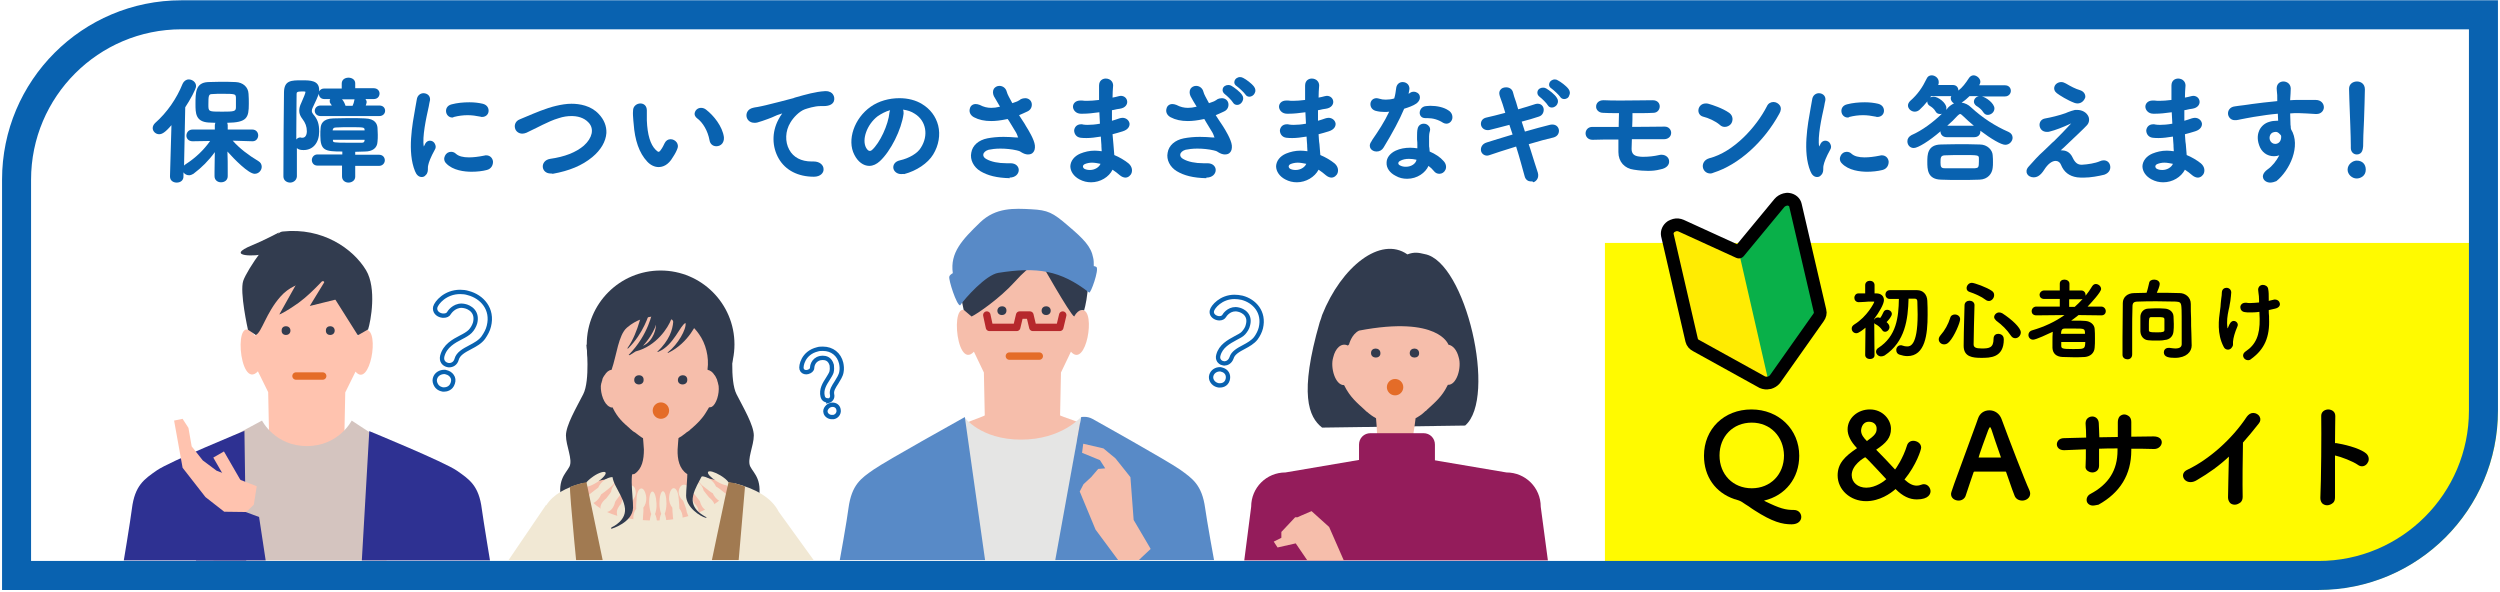 <?xml version="1.0" encoding="utf-8"?>
<!-- Generator: Adobe Illustrator 26.3.1, SVG Export Plug-In . SVG Version: 6.00 Build 0)  -->
<svg version="1.1" id="レイヤー_1" xmlns="http://www.w3.org/2000/svg" xmlns:xlink="http://www.w3.org/1999/xlink" x="0px"
	 y="0px" viewBox="0 0 853 202" style="enable-background:new 0 0 853 202;" xml:space="preserve">
<style type="text/css">
	.st0{fill:#FFFA00;}
	.st1{fill:#0962B0;}
	.st2{clip-path:url(#SVGID_00000107580030503010256260000011853161038381436850_);}
	.st3{fill:#F6BEAB;}
	.st4{fill:#313B4E;}
	.st5{fill:#A09DCC;}
	.st6{fill:none;stroke:#B6282C;stroke-width:2.533;stroke-linecap:round;stroke-linejoin:round;stroke-miterlimit:10;}
	.st7{fill:#E5E5E4;}
	.st8{fill:#588AC7;}
	.st9{fill:#E46C28;}
	.st10{fill:none;stroke:#E46C28;stroke-width:2.533;stroke-linecap:round;stroke-linejoin:round;stroke-miterlimit:10;}
	.st11{clip-path:url(#SVGID_00000107580030503010256260000011853161038381436850_);fill:#F6BEAB;}
	.st12{clip-path:url(#SVGID_00000151537277517117784640000015039488977486180229_);}
	.st13{fill:#2E3749;}
	.st14{fill:#F1E8D4;}
	.st15{fill:#A17A51;}
	.st16{fill:#5B3719;}
	.st17{clip-path:url(#SVGID_00000151537277517117784640000015039488977486180229_);fill:#E46C28;}
	.st18{clip-path:url(#SVGID_00000142165005541126395270000003933414178521906612_);}
	.st19{fill:#941C5B;}
	.st20{clip-path:url(#SVGID_00000142165005541126395270000003933414178521906612_);fill:#F6BEAB;}
	.st21{fill:none;stroke:#0962B0;stroke-width:1.479;stroke-miterlimit:10;}
	.st22{fill:#FFEC02;}
	.st23{fill:#09B049;}
	.st24{fill:none;stroke:#000000;stroke-width:4.347;stroke-linecap:round;stroke-linejoin:round;}
	.st25{clip-path:url(#SVGID_00000000186981542637531120000017331105368007650727_);fill:#FFC3AF;}
	.st26{clip-path:url(#SVGID_00000000186981542637531120000017331105368007650727_);}
	.st27{fill:#323C4F;}
	.st28{clip-path:url(#SVGID_00000000186981542637531120000017331105368007650727_);fill:#323C4F;}
	.st29{clip-path:url(#SVGID_00000000186981542637531120000017331105368007650727_);fill:#A9A3FE;}
	.st30{clip-path:url(#SVGID_00000000186981542637531120000017331105368007650727_);fill:#D4C4BF;}
	.st31{clip-path:url(#SVGID_00000000186981542637531120000017331105368007650727_);fill:#2E3192;}
	
		.st32{clip-path:url(#SVGID_00000000186981542637531120000017331105368007650727_);fill:none;stroke:#E46C28;stroke-width:2.533;stroke-linecap:round;stroke-linejoin:round;stroke-miterlimit:10;}
</style>
<g>
	<g>
		<path class="st0" d="M852.3,140.1V82.9H547.6v118.3h243.5C824.9,201.2,852.3,173.9,852.3,140.1z"/>
	</g>
	<g>
		<path class="st1" d="M842.4,10v130.1c0,28.3-23,51.3-51.3,51.3H10.6V61.3C10.6,33,33.6,10,61.9,10H842.4 M852.3,0.1H61.9
			C28.1,0.1,0.7,27.5,0.7,61.3v140h790.4c33.8,0,61.2-27.4,61.2-61.2V0.1L852.3,0.1z"/>
	</g>
	<g>
		<defs>
			<rect id="SVGID_1_" x="279.9" y="64.4" width="135.7" height="126.7"/>
		</defs>
		<clipPath id="SVGID_00000066507795963504122190000013334013004055690941_">
			<use xlink:href="#SVGID_1_"  style="overflow:visible;"/>
		</clipPath>
		<g style="clip-path:url(#SVGID_00000066507795963504122190000013334013004055690941_);">
			<g>
				<g>
					<path class="st3" d="M369.3,105.8c-1-0.1-2,0.7-2.9,2.2c-0.2-6-0.2-15.8-4.3-20.9c-2.9-0.2-12.1-2.1-14-1.7h-0.6
						c0,0-10.7,1.7-11.7,1.7c-4.1,5-4.1,14.9-4.3,20.9c-7.8-10.5-5.7,19,0.8,12l3.4,7.1l0.3,14.6c0.3,0.6-32.4,9.4,13.7,9.4
						s11.8-8.8,12-9.4l0.3-14.6l3.4-7.1C370.6,125.9,374,105.9,369.3,105.8z"/>
					<g>
						<path class="st4" d="M346.1,96.3c5.9-6.6,8.8-7.1,8.8-7.1s10.1,17.9,11.6,18.8c1.7-3,3.4-2.1,3.4-2.1c0.9-2.9,3-14.4-0.7-20.5
							c-4.5-7.3-14.3-13.8-28-12.3c-3.5,0.4-12.7,12.1-14,15.9c-1.3,3.8,1.6,16.7,1.6,16.7l2.7,2.3
							C333.6,107,341.1,101.8,346.1,96.3z"/>
					</g>
					<path class="st4" d="M343.4,106c0,2-3.1,2-3.1,0C340.4,104,343.5,104,343.4,106z"/>
					<path class="st4" d="M358.5,106c0,2-3.1,2-3.1,0C355.4,104,358.5,104,358.5,106z"/>
					<path class="st5" d="M338.9,117.5"/>
					<polyline class="st6" points="336.7,107.5 337.6,111.7 346.9,111.7 347.9,107.5 351.4,107.5 352.4,111.7 361.6,111.7 
						362.6,107.5 					"/>
					<path class="st7" d="M358.3,205.4l10.5-63.1c0,0-6.6,7.7-20.4,7.7c-13.9,0-19.4-7.7-19.4-7.7l4.5,43.5l4.1,25.3L358.3,205.4z"
						/>
					<path class="st8" d="M411.2,173.4c-1.1-8-4.3-10.1-8.6-13.2c-4.3-3-28.1-16.3-29.9-17.3c-1.8-1-3.8-0.6-3.8-0.6l-11.8,65.1
						l-18.7-0.1l-9.2-65c0,0-26.8,14.9-31.1,17.9c-4.3,3-7.5,5.1-8.6,13.2c-1,8-8.5,48-8.5,48h138.8
						C419.8,221.5,412.3,181.4,411.2,173.4z"/>
					<path class="st8" d="M374.1,91.1c-0.5-0.3-0.9-0.3-0.9-0.3c0-1,0-2-0.2-2.8c-0.7-3.9-3.3-6.5-8.6-11c-5.2-4.5-6.9-5.3-12.5-5.6
						c-5.8-0.3-12.1-0.7-17.5,4.5c-6.1,5.9-10.3,10.3-9.3,17.3c-0.5,0.3-1.1,0.7-1.2,1.2c-0.3,1.1,2.5,9.8,3.7,9.8
						c1.8-2.6,8.8-10.4,13-11.1c13.3-2.1,21.2-0.9,31,6.7C372.1,100.4,375.1,91.9,374.1,91.1z"/>
					<path class="st9" d="M345.2,120.9"/>
					<line class="st10" x1="354.6" y1="121.5" x2="344.4" y2="121.5"/>
				</g>
			</g>
		</g>
		<polygon style="clip-path:url(#SVGID_00000066507795963504122190000013334013004055690941_);fill:#F6BEAB;" points="392.6,187.3 
			391.8,185.9 386.8,177.4 385.7,162.8 380.6,156.4 376.5,153 369.6,151.4 369.2,154.5 375.3,157 377.1,159.8 374.7,160 
			372.3,162.8 369.7,165.2 368.4,167.7 373.8,180.7 384.4,195 		"/>
	</g>
	<g>
		<defs>
			<rect id="SVGID_00000045596382334101499480000005463493329009844620_" x="172.2" y="69.2" width="110.8" height="121.9"/>
		</defs>
		<clipPath id="SVGID_00000119820744239481026380000008953841822097853855_">
			<use xlink:href="#SVGID_00000045596382334101499480000005463493329009844620_"  style="overflow:visible;"/>
		</clipPath>
		<g style="clip-path:url(#SVGID_00000119820744239481026380000008953841822097853855_);">
			<g>
				<g>
					<g>
						<g>
							<g>
								<path class="st4" d="M200.1,117.5c0,0,1.3,12.3-1.1,17c-2.4,4.7-5.9,10.6-5.9,14.1c0,3.5,2.4,8.2,1.2,10.6
									c-1.2,2.4-4.7,4.7-2.4,13c2.3,8.3,16.5,2.4,16.5,2.4l13-8.2l1.2-4.7l-1.2-18.8L200.1,117.5z"/>
								<path class="st4" d="M250.2,117.5c0,0-1.3,12.3,1.1,17c2.4,4.7,5.9,10.6,5.9,14.1c0,3.5-2.4,8.2-1.2,10.6
									c1.2,2.4,4.7,4.7,2.4,13c-2.3,8.3-16.5,2.4-16.5,2.4l-13-8.3l-1.2-4.7l1.2-18.8L250.2,117.5z"/>
								<circle class="st4" cx="225.4" cy="117.5" r="25.2"/>
								<g>
									<path class="st3" d="M245.2,131.7c-0.1-0.5-0.2-0.9-0.3-1.3c-0.1-0.3-0.2-0.5-0.2-0.7c0-0.1-0.1-0.2-0.1-0.3
										c-0.1-0.2-0.2-0.4-0.3-0.6c0-0.1-0.1-0.1-0.1-0.2c-0.1-0.2-0.2-0.4-0.3-0.5c0-0.1-0.1-0.1-0.1-0.1c-0.6-1-1.4-1.6-2.3-1.8
										l-0.1-0.1c0.6-4.3-0.6-8.9-2.9-12.1c-1.6-2.3-3.7-4.2-6.2-5.3c-3.8-0.9-12.1-2.4-18.4,3.1c-2.9,2.5-3.5,9.4-5.2,14.3
										l-0.1,0.1c-0.9,0.1-1.7,0.8-2.3,1.8c0,0.1-0.1,0.1-0.1,0.1c-0.1,0.2-0.2,0.3-0.3,0.5c-0.1,0.1-0.1,0.1-0.1,0.2
										c-0.1,0.2-0.2,0.4-0.3,0.6c0.1,0.1,0,0.2,0,0.3c-0.1,0.3-0.2,0.5-0.2,0.7c-0.2,0.4-0.2,0.8-0.3,1.3c-0.1,2.7,1.1,6.2,3,7.1
										c0.3,0.2,0.6,0.3,1,0.2c0.1,0.1,0.1,0.2,0.1,0.2c1.6,3.3,3.5,5,5.7,6.9c0.3,0.3,0.5,0.5,0.8,0.7c0.1,0.1,0.1,0.1,0.1,0.1
										c0.1,0.1,0.2,0.2,0.4,0.3c0.1,0.1,0.2,0.2,0.3,0.2c0.1,0.1,0.1,0.1,0.2,0.1c0.5,0.4,0.9,0.7,1.3,1c0.2,0.2,0.5,0.3,0.7,0.5
										c0.3,0.2,0.5,0.4,0.8,0.5l0,0c0,0.3,0.2,1.9,0.3,3.9c0,3.4-0.6,6.6-3.2,8.3l-18,3.4c-0.1,0.2-2.5,16.1,26.9,16.1
										s25.5-15.8,25.5-16l-16.5-3.5c-2.6-1.7-3.3-5-3.2-8.3c0.1-2,0.3-3.7,0.3-3.9l0,0c0.3-0.2,0.5-0.4,0.8-0.5
										c0.3-0.2,0.5-0.3,0.7-0.5c0.5-0.3,0.9-0.7,1.3-1c0.1-0.1,0.1-0.1,0.2-0.1c0.1-0.1,0.2-0.2,0.3-0.2c0.1-0.1,0.2-0.2,0.4-0.3
										c0.1,0,0.1-0.1,0.1-0.1c0.3-0.3,0.5-0.5,0.8-0.7c1.8-1.6,3.4-3.1,4.8-5.4c0.3-0.5,0.6-1,0.9-1.5c0.1-0.1,0.1-0.2,0.1-0.2
										c0.4,0,0.7-0.1,1-0.2C244.4,137.9,245.5,134.4,245.2,131.7z"/>
									<path class="st13" d="M212.6,102.3"/>
									<path class="st4" d="M219.6,129.6c0.1,2.1-3.3,2.1-3.2,0C216.4,127.5,219.7,127.5,219.6,129.6z"/>
									<path class="st4" d="M234.5,129.6c0.1,2.1-3.3,2.1-3.2,0C231.4,127.5,234.6,127.5,234.5,129.6z"/>
								</g>
								<g>
									<path class="st14" d="M227.4,171.8c0-2.3-0.5-4.2-1.2-4.2c-0.7,0-1.2,1.9-1.2,4.2c0,1.5,0.3,2.8,0.6,3.5
										c-0.4,0.7-0.6,2.1-0.6,3.5c0,2.3,0.5,4.2,1.2,4.2s1.2-1.9,1.2-4.2c0-1.5-0.3-2.8-0.6-3.5
										C227.1,174.6,227.4,173.3,227.4,171.8z"/>
									<path class="st14" d="M230.1,166.6c-0.9-0.3-1.7,1.2-1.8,3.1c-0.1,1.4,0.4,2.7,1.1,3.5c0,0.7,0.1,1.9,0.2,3.1
										c0.1,2,0.7,3.6,1.5,3.8c0.9,0.3,1.7-1.2,1.8-3.1c0.1-1.4-0.4-2.7-1.1-3.5c0-0.7-0.1-1.9-0.2-3.1
										C231.5,168.4,230.9,166.8,230.1,166.6z"/>
									<path class="st14" d="M234,165.5c-1.2-0.5-2.2,0.5-2.4,2c-0.2,1.2,0.5,2.5,1.5,3.4c0.3,0.8,0.7,1.7,1,2.7
										c0.2,1.6,0.9,3.1,1.8,3.4c1.2,0.5,2.2-0.5,2.4-2c0.2-1.2-0.5-2.5-1.5-3.4c-0.3-0.8-0.7-1.7-1-2.7
										C235.6,167.3,234.9,165.8,234,165.5z"/>
									<path class="st14" d="M238,164.4c-1.5-0.7-2.7-0.3-3,1c-0.2,1,0.7,2.4,2,3.3c0.6,0.8,1.3,1.6,1.8,2.3
										c0.3,1.4,1.1,2.6,2.1,3.1c1.4,0.7,2.7,0.3,3-1c0.2-1-0.7-2.4-2-3.4c-0.6-0.8-1.3-1.6-1.8-2.3
										C239.8,166.2,239,164.9,238,164.4z"/>
									<path class="st14" d="M241.9,163.3c-1.7-1-3.3-1-3.6-0.1c-0.3,0.8,0.8,2.2,2.4,3.3c1,0.8,1.9,1.5,2.5,1.8
										c0.4,1,1.3,2.1,2.4,2.7c1.7,1,3.3,1,3.6,0.1c0.3-0.8-0.8-2.2-2.4-3.3c-1-0.8-1.9-1.5-2.5-1.8
										C243.9,165,243,163.9,241.9,163.3z"/>
									<path class="st14" d="M245.8,162.2c-2-1.2-3.8-1.7-4.2-1.2c-0.4,0.6,1,2,2.9,3.2c1.3,0.8,2.5,1.3,3.4,1.4
										c0.5,0.7,1.4,1.6,2.7,2.4c2,1.2,3.8,1.7,4.2,1.2c0.4-0.6-1-2-2.9-3.2c-1.3-0.8-2.5-1.3-3.3-1.4
										C248.1,163.8,247.1,163,245.8,162.2z"/>
								</g>
								<g>
									<path class="st14" d="M221.5,171.9c-0.1-2.3,0.4-4.2,1.1-4.2s1.3,1.8,1.4,4.1c0.1,1.5-0.2,2.8-0.5,3.6
										c0.4,0.7,0.7,2,0.7,3.5c0.1,2.3-0.4,4.2-1.1,4.2s-1.3-1.8-1.4-4.1c-0.1-1.5,0.2-2.8,0.5-3.6
										C221.9,174.7,221.6,173.3,221.5,171.9z"/>
									<path class="st14" d="M218.6,166.7c0.9-0.3,1.7,1.1,1.9,3c0.1,1.4-0.3,2.7-1,3.5c0.1,0.7,0,1.9-0.1,3.1
										c0,2-0.6,3.6-1.4,3.8c-0.9,0.3-1.7-1.1-1.9-3c-0.1-1.4,0.3-2.7,1-3.5c-0.1-0.7,0-1.9,0.1-3.1
										C217.2,168.5,217.8,166.9,218.6,166.7z"/>
									<path class="st14" d="M214.5,165.7c1.2-0.5,2.3,0.4,2.4,2c0.2,1.2-0.5,2.5-1.4,3.4c-0.3,0.8-0.6,1.8-0.9,2.7
										c-0.2,1.6-0.8,3.1-1.7,3.5c-1.2,0.5-2.3-0.4-2.4-2c-0.2-1.2,0.5-2.5,1.4-3.4c0.3-0.8,0.6-1.8,0.9-2.7
										C213,167.5,213.7,166,214.5,165.7z"/>
									<path class="st14" d="M210.5,164.6c1.4-0.7,2.7-0.4,3,0.9c0.2,1-0.6,2.4-1.9,3.4c-0.6,0.8-1.3,1.6-1.7,2.3
										c-0.3,1.4-1,2.6-2,3.2c-1.4,0.7-2.7,0.4-3-0.9c-0.2-1,0.6-2.4,1.9-3.4c0.6-0.8,1.3-1.6,1.7-2.3
										C208.7,166.4,209.5,165.2,210.5,164.6z"/>
									<path class="st14" d="M206.5,163.6c1.7-1,3.3-1.1,3.5-0.2c0.3,0.8-0.8,2.2-2.4,3.4c-1,0.8-1.9,1.5-2.5,1.9
										c-0.4,1-1.2,2.1-2.4,2.8c-1.7,1-3.3,1.1-3.5,0.2c-0.3-0.8,0.8-2.2,2.4-3.4c1-0.8,1.9-1.5,2.5-1.9
										C204.5,165.4,205.4,164.3,206.5,163.6z"/>
									<path class="st14" d="M202.5,162.5c1.9-1.3,3.8-1.8,4.1-1.3c0.4,0.5-0.9,2-2.8,3.3c-1.3,0.8-2.5,1.4-3.3,1.5
										c-0.5,0.7-1.4,1.6-2.7,2.4c-1.9,1.3-3.8,1.8-4.1,1.3c-0.4-0.5,0.9-2,2.8-3.3c1.3-0.8,2.5-1.4,3.3-1.4
										C200.2,164.3,201.2,163.4,202.5,162.5z"/>
								</g>
								<g>
									<path class="st14" d="M288.1,205.6l-22.4-31l0,0c-2.5-4.9-8-7.9-15-9.7c0,0-6.6,12.7-27.2,12.7s-24.1-9.1-24.9-12.7
										c-5.4,1.4-9.9,3.8-12.2,7.5l-0.1-0.1l-24.8,36.5l21.6,8.9l1.6-2.4v11.9h82.5v-13.1L288.1,205.6z"/>
								</g>
								<path class="st15" d="M200.1,164.5c0,0-3.9,0.8-5.6,1.7c-0.3,1.5,3,34.6,3,34.6l10-0.7L200.1,164.5z"/>
								<path class="st15" d="M248.6,164.5c2.2,0.2,5.6,1.5,5.6,1.5l-3,34.8l-10.1-1.1C241.1,199.7,248.3,165.1,248.6,164.5z"/>
								<path class="st4" d="M197.5,113.3"/>
								<path class="st15" d="M258.4,226.4h-67.8v-29.8c0,0,0.5-1.8,1.4-1.7c4.1,0.5,16.6,2.1,31.9,2.1c15.7,0,29.5-1.6,33.5-2.1
									c0.8-0.1,1.2,2.1,1.2,2.1v29.4H258.4z"/>
							</g>
						</g>
					</g>
					<g>
						<circle class="st16" cx="224.5" cy="207.9" r="2.8"/>
					</g>
					<g>
						<circle class="st16" cx="224.5" cy="217" r="2.8"/>
					</g>
					<g>
						<path class="st4" d="M214.7,155.9c-0.2-0.1-0.5-0.2-0.7-0.2c0,0-2,0-4.4,4c-2.4,4,2.4,7.9,3.5,12.9c1.2,5-4.4,7.3-4.4,7.3
							c-0.3,0.3-0.2,0.6,0,0.5c0,0,7.1-2.1,7.3-7.1c0.1-4-1.9-14.4,1.7-14.4L214.7,155.9z"/>
					</g>
					<g>
						<path class="st4" d="M240,156.2c2.4,4-2.4,7.9-3.5,12.9c-1.2,5,4.3,7.1,4.5,7.4c0.1,0.1,0.1,0.2-0.1,0.2
							c-1.9-0.4-6.8-3.6-6.8-7.6c0-4,1.8-13.9-1.8-14.4C231.5,154.7,237.5,152.3,240,156.2z"/>
					</g>
					<g>
						<path class="st4" d="M231.2,103.8l-11.8,1c0,0-1.5,8.6-5.2,13.8c-0.2,0.2,0,0.4,0,0.4c5.5-5.3,7.3-12.1,7.3-12.1l1.1-0.6
							c0,0-1.2,7.8-8.1,14.8c0,0,0.3,0.2,0.5,0c0.8-0.5,1.3-0.8,1.9-1.2c7.1-1.8,11.1-8.2,12.1-10.9c0,0,0.5-0.1,0.7,0.8
							c-0.2,2.7-1.3,6.3-5.4,10.2c-0.1,0.1-0.1,0.2,0.4,0c5.2-2.2,7.4-9.1,9.2-9.8c0.4,2.1-2.7,7.4-5.9,9.9c-0.5,0.4,0,0.3,0,0.3
							c7.2-3.5,9.9-10.6,9.9-10.6L231.2,103.8z M219.4,118c3.2-3.5,4.4-6.9,4.4-7.2C223.9,111.7,223.2,116.2,219.4,118z"/>
					</g>
				</g>
			</g>
		</g>
		
			<circle style="clip-path:url(#SVGID_00000119820744239481026380000008953841822097853855_);fill:#E46C28;" cx="225.5" cy="140.1" r="2.8"/>
	</g>
	<g>
		<defs>
			<rect id="SVGID_00000109000157509413012600000017596032219580489662_" x="414.7" y="71.2" width="129.2" height="120"/>
		</defs>
		<clipPath id="SVGID_00000172403668003229511010000000411690705134653342_">
			<use xlink:href="#SVGID_00000109000157509413012600000017596032219580489662_"  style="overflow:visible;"/>
		</clipPath>
		<g style="clip-path:url(#SVGID_00000172403668003229511010000000411690705134653342_);">
			<g>
				<g>
					<path class="st4" d="M451.1,145.9c-4.6-3.6-7.9-11.4-0.8-36c0.3-0.8,0.6-1.6,0.8-2.4c6.6-16.6,20-27.1,29.1-20.7
						c2.4-0.9,3.8-0.6,5.9-0.1c14,2.5,24.8,49.1,13.8,58.5"/>
					<path class="st19" d="M531.9,219.4h-97.7l-13.2-0.7l5.9-45.8c0-6.5,5.2-11.7,11.7-11.7l37.6-6.4l37.8,6.4
						c6.5,0,11.7,5.2,11.7,11.7L531.9,219.4z"/>
					<g>
						<path class="st3" d="M497.7,121.9c-0.6-2.4-1.9-4-3.5-4.3c0,0-3.3-10-30.5-4.8c-2.6,1.3-3.4,4.7-3.4,4.7l-0.4,0.4
							c-2.3-1.1-4.3,1-5,4c-1.1,3.5,0.7,9.6,3.7,9.5c0.1,0.1,0.1,0.2,0.1,0.2c2,4,4.4,5.9,7,8.3c0.2,0.2,0.3,0.3,0.4,0.4
							c0.1,0.1,0.2,0.2,0.3,0.2c1,0.9,2,1.6,3.1,2.2l0,0c0,0.7,1.7,14.3-2.3,14.1l0.4,0.9c-0.4,1.8-0.8,4-1.1,6.4
							c4,3.5,21.9-4.7,21.9-4.7c-9.6,0-6-10.2-5.4-16.7c1.1-0.6,2.2-1.3,3.2-2.3c0.1-0.1,0.2-0.2,0.3-0.2c0.2-0.1,0.3-0.3,0.4-0.4
							c2.7-2.5,5.1-4.4,7-8.3c0.1-0.1,0.1-0.2,0.1-0.2C497,131.5,498.8,125.4,497.7,121.9z M494.1,117.4L494.1,117.4"/>
					</g>
					<path class="st4" d="M471,120.5c0.1,2-3.2,2-3.2,0C467.7,118.4,471,118.4,471,120.5z"/>
					<path class="st4" d="M484.2,120.5c0.1,2-3.2,2-3.2,0C481,118.4,484.2,118.4,484.2,120.5z"/>
					<path class="st19" d="M489.6,165.9h-25.9v-14.2c0-2.2,1.7-3.9,3.9-3.9h18.1c2.2,0,3.9,1.7,3.9,3.9L489.6,165.9L489.6,165.9z"/>
					<circle class="st9" cx="476" cy="132.1" r="2.8"/>
				</g>
			</g>
		</g>
		<polygon style="clip-path:url(#SVGID_00000172403668003229511010000000411690705134653342_);fill:#F6BEAB;" points="466,192.7 
			458.5,191.2 453.5,179.8 447.5,174.4 444,175.9 442.7,176.5 441.9,176.5 437.2,181.5 437.2,183.5 434.6,184.8 435.9,186.8 
			442.1,185.4 451.5,199.2 464.8,203.5 		"/>
	</g>
	<g>
		<g>
			<g>
				<path class="st1" d="M60.3,62.3c-1.1,0-2.3-0.6-2.3-2.1l0.5-17.5c-2.2,2.6-3.3,3.1-4.2,3.1c-1.2,0-2.2-1-2.2-2.1
					c0-0.6,0.3-1.2,0.8-1.7c4.1-3.6,7.4-8.4,9.4-13.4c0.4-0.9,1.2-1.5,2.1-1.5c1.2,0,2.5,0.9,2.5,2.3c0,1-2.1,4.8-3.7,7.2l-0.4,19.9
					c0.2-0.2,0.4-0.4,0.6-0.5c3.4-2.2,6.1-4.8,8.3-7.9l-6,0.1c-1.4,0-2.1-1-2.1-1.9c0-1,0.7-2.1,2.1-2.1l7.6,0v-1.5
					c0-0.3,0.1-0.6,0.2-0.8c-0.9,0-1.7-0.1-2.4-0.1c-4.4-0.3-4.4-3.3-4.4-6.3c0-3.9,0-7.3,4.3-7.5c1.3,0,2.8-0.1,4.3-0.1
					c1.5,0,3.2,0,5.1,0.1c2.5,0.1,4.3,1.7,4.4,4c0.1,1.2,0.1,2.3,0.1,3.4c0,4.8-0.6,6.4-7.4,6.5c0.1,0.2,0.2,0.5,0.2,0.8v1.5l8.4,0
					c1.3,0,2,1,2,2c0,1-0.7,2-1.9,2L79.4,48c2.3,2.6,5.3,4.9,8.8,7c0.7,0.4,1.1,1.1,1.1,1.9c0,1.2-1,2.4-2.4,2.4c-2.1,0-7-5-9.3-7.6
					c0.1,2.1,0.1,4.3,0.1,6.9v1.5c0,1.4-1.1,2.1-2.3,2.1c-1.1,0-2.2-0.7-2.2-2.1v-1.5c0-2.5,0.1-4.6,0.1-6.7
					c-2.1,2.9-4.5,5.3-7.3,7.4c-0.5,0.3-1,0.5-1.5,0.5c-0.8,0-1.5-0.4-1.9-1l0,1.2C62.7,61.6,61.5,62.3,60.3,62.3z M75.7,32
					c-1,0-2.1,0-3.3,0.1c-1.2,0-1.3,0.5-1.3,3.6c0,2.4,0,2.4,4.7,2.4c4.1,0,4.7-0.1,4.7-1.5c0-2.7,0-3,0-3.3
					C80.4,32.1,80.4,32,75.7,32z"/>
			</g>
			<g>
				<path class="st1" d="M118.9,62.3c-1.1,0-2.2-0.7-2.2-2.1l0-3.7h-8.4c-1.3,0-1.9-1-1.9-1.9s0.7-1.9,1.9-1.9l8.5,0v-1
					c-5.9,0-7.5-0.3-7.5-5.5c0-0.9,0-1.8,0.1-2.6c0.1-1.2,0.7-3.1,4.3-3.2c1.6,0,3.4-0.1,5.3-0.1c1.9,0,3.8,0,5.5,0.1
					c3.6,0.1,4.2,2,4.3,3.2c0,0.7,0.1,1.5,0.1,2.4c0,0.8,0,1.6-0.1,2.4c-0.1,2.1-1.7,3.3-4.3,3.3c-1.1,0-2.2,0.1-3.3,0.1l0,1l8.1,0
					c1.3,0,2,0.9,2,1.9c0,0.9-0.7,1.9-2,1.9h-8.1l0,3.7C121.2,61.6,120,62.3,118.9,62.3z M113.6,47.6c0,0.1,0,0.2,0,0.3
					c0,0.7,0,0.8,5.4,0.8c0,0,0,0,0,0c1.5,0,3.1,0,4.4,0c0.7,0,0.9-0.2,1-0.8l0-0.2H113.6z M124.4,44.5v-0.2
					c-0.1-0.9-0.1-0.9-5.5-0.9c-1.3,0-2.7,0-4.3,0.1c-0.9,0-1,0.5-1.1,0.9c0,0,0,0.1,0,0.1H124.4z M99,62.3c-1.1,0-2.3-0.7-2.3-2.1
					c0-8.7,0.1-21.5,0.2-28.8c0.1-4,2.5-4,6.1-4c2.8,0,5.9,0,5.9,3.3c0,0.2,0,0.3,0,0.5c0.3-0.6,0.9-1,1.7-1h6l0-1.7
					c0-1.4,1.2-2,2.3-2c1.2,0,2.3,0.7,2.3,1.9l0,1.7h6.3c1.3,0,2,0.9,2,1.8c0,0.9-0.6,1.9-2,1.9h-2.8c0.2,0.3,0.4,0.6,0.4,1
					c0,0.1,0,0.4-0.3,1.2l4.6,0c1.4,0,2,0.9,2,1.8c0,0.9-0.7,1.8-2,1.8h-20c-1.3,0-2-0.9-2-1.8c0-0.9,0.7-1.8,2-1.8l3.8,0
					c-0.1-0.2-0.2-0.4-0.4-0.6l-0.1-0.2c-0.2-0.2-0.2-0.5-0.2-0.8c0-0.2,0-0.4,0.2-0.6h-2c-1.3,0-1.9-0.9-1.9-1.8
					c-0.4,1.1-1.1,2.6-2.1,4.7c-0.2,0.4-0.3,0.8-0.3,1.1c0,0.4,0.1,0.7,0.4,1.1c1.6,1.8,2.1,3.4,2.1,6c0,3.8-2.1,6.3-5.3,6.3
					c-0.8,0-1.8-0.1-2.3-0.7v9.7C101.2,61.6,100,62.3,99,62.3z M103.1,31.2c-1.8,0-1.9,0.3-1.9,0.9c0,3.1-0.1,7.9-0.1,13.1v2.4
					c0.3-0.4,0.8-0.7,1.3-0.7c0.1,0,0.3,0,0.5,0.1c0.1,0,0.2,0,0.3,0c1.4,0,1.5-1.8,1.5-2.2c0-1.6-0.5-2.9-1.5-4.2
					c-0.7-0.9-1.1-1.8-1.1-2.8c0-0.8,0.2-1.7,0.7-2.7c0.9-2,1.4-3.3,1.4-3.6C104.3,31.3,104.3,31.2,103.1,31.2z M120.3,36.1
					c0.3-0.6,0.5-1.3,0.6-1.9c0-0.1,0-0.2,0.1-0.3h-4.3c0.5,0.5,0.9,1.3,1.2,2.2H120.3z"/>
			</g>
			<g>
				<path class="st1" d="M143.9,60.4c-1,0-1.8-0.7-2.3-2c-2.7-6.6-0.9-16,0.1-21.6c0.2-1.1,0.4-2.1,0.5-2.8c0.2-1.6,1.4-2.2,2.3-2.2
					c0.7,0,1.4,0.3,1.8,0.8c0.4,0.5,0.5,1.1,0.4,1.7c-0.1,0.5-0.3,1.2-0.4,2c-0.9,4-2.3,10.5-1.7,13.7c0.2-0.3,0.4-0.8,0.5-1
					c0.4-0.7,1-1,1.6-1c0.7,0,1.4,0.4,1.7,1.1c0.3,0.6,0.4,1.3,0,1.9c-1.5,2.7-2.1,4.4-2.3,5.4c-0.1,0.3-0.1,0.7-0.1,1
					c0,0.8,0,1.7-0.8,2.4C144.9,60.2,144.4,60.4,143.9,60.4z M160.9,58.6c-2.3,0-6.4-0.4-8.7-2.9c-0.7-0.7-0.8-1.7-0.4-2.5
					c0.4-0.9,1.2-1.4,2.1-1.4c0.6,0,1.2,0.2,1.7,0.7c0.9,0.8,2.4,1.2,4.4,1.2c1.5,0,3.2-0.2,5.2-0.6c0.3-0.1,0.5-0.1,0.7-0.1
					c1.2,0,2.1,0.8,2.3,2c0.1,1.2-0.5,2.6-2.1,3C164.6,58.4,162.7,58.6,160.9,58.6z M154.3,40.1c-1.1,0-2-0.9-2.1-2
					c-0.1-0.9,0.3-2.1,1.9-2.5c1.9-0.5,4-0.7,6.1-0.7c1.7,0,3.2,0.2,4.5,0.5c1.6,0.4,2.1,1.6,2,2.6c-0.1,1.1-1,1.9-2.2,1.9
					c-0.2,0-0.4,0-0.6-0.1c-1.5-0.3-2.9-0.5-4.3-0.5c-1.6,0-3.1,0.2-4.7,0.6C154.6,40.1,154.4,40.1,154.3,40.1z"/>
			</g>
			<g>
				<path class="st1" d="M187.9,59.2c-1.7,0-2.6-1.1-2.7-2.2c-0.1-1.2,0.7-2.5,2.5-2.8c5-0.7,8.8-2.2,11.5-4.5
					c2.9-2.6,3.6-5.7,1.7-7.8c-1.7-1.9-4.1-2.3-5.9-2.3c-1.4,0-2.8,0.2-4.3,0.7c-2.1,0.6-3.9,1.5-5.6,2.3c-0.6,0.3-1.2,0.6-1.8,0.9
					c-1.2,0.6-2.4,1.2-3.7,1.8c-0.5,0.2-1,0.3-1.4,0.3c-1.2,0-2.3-0.8-2.5-2c-0.2-0.9,0.1-2.3,1.7-2.9c0.6-0.3,1.3-0.5,1.9-0.8
					c3.1-1.3,7-3,10.5-3.8c1.7-0.4,3.5-0.7,5.2-0.7c2.7,0,6.6,0.6,9.3,3.5c1.8,1.9,2.7,4.1,2.6,6.5c-0.2,2.9-1.9,5.8-4.8,8.2
					c-3.5,2.9-7.9,4.7-13.5,5.7C188.4,59.2,188.1,59.2,187.9,59.2z"/>
			</g>
			<g>
				<path class="st1" d="M224.7,57c-1.4,0-2.8-0.7-3.9-1.9c-2.7-2.9-4.2-7.2-4.6-12.9l-0.1-1c-0.1-1.5-0.2-2.2-0.1-3.5
					c0-1.5,1.3-2.4,2.5-2.4c1.1,0,2.2,0.7,2.2,2.4c0,0.8,0,1.2,0,1.6c0,0.4,0,0.9,0,1.8c0.2,4.9,1.2,8.2,3,10c0.5,0.5,0.8,0.7,1,0.7
					c0.2,0,0.5-0.2,0.8-0.7c0.5-0.6,1-1.7,1.3-2.3c0.4-0.8,1.1-1.3,2-1.3c0.8,0,1.6,0.4,2.1,1.1c0.4,0.6,0.5,1.3,0.3,1.9
					c-0.3,0.9-0.8,1.9-1.6,3.1C228,56.4,226.1,57,224.7,57z M244.4,49.9c-1.2,0-2.1-0.8-2.3-2c-0.6-3.3-2.3-6.1-4.2-7.5
					c-0.7-0.5-1.1-1.3-0.8-2.1c0.3-0.9,1.1-1.5,2.1-1.5c0.6,0,1.2,0.2,1.7,0.6c2.6,2,5.6,5.7,6.1,9.4c0.1,1.1-0.3,1.8-0.6,2.2
					C245.9,49.6,245.2,49.9,244.4,49.9z"/>
			</g>
			<g>
				<path class="st1" d="M277.7,60.3c-5.4,0-9.7-2.2-12-6.2c-2.3-4-2.4-9-0.1-13.3c0.4-0.8,0.8-1.4,1.3-2.1c-1.6,0.5-2.1,0.7-2.7,1
					c-0.5,0.2-1,0.5-2.2,0.9c-1.4,0.5-2.5,0.9-3.6,1.2c-0.3,0.1-0.7,0.1-1,0.1c-1.7,0-2.6-1.2-2.7-2.3c-0.1-1.1,0.5-2.4,2.2-2.8
					c0.3-0.1,0.9-0.2,1.6-0.3c0.9-0.2,2.1-0.4,2.8-0.6l1.2-0.3c2-0.5,4.9-1.2,8.2-2.1l0.5-0.2c3.9-1.1,7-2,10.3-2.2
					c0.1,0,0.2,0,0.3,0c1.3,0,2.1,0.6,2.4,1.1c0.5,0.7,0.6,1.6,0.3,2.4c-0.3,0.7-1.1,1.6-3.5,1.6c-0.2,0-0.5,0-0.7,0
					c-0.1,0-0.3,0-0.4,0c-2,0-4.4,0.8-5.3,1.1c-1.9,0.7-3.9,2.8-4.9,4.5c-1.8,2.9-1.9,6.6-0.4,9.3c1.4,2.6,4.1,4,7.6,4
					c0.2,0,0.7,0,0.7,0c2.2,0,3.4,1.3,3.4,2.6C281.1,58.9,280,60.3,277.7,60.3L277.7,60.3z"/>
			</g>
			<g>
				<path class="st1" d="M307.5,59.4c-1.6,0-2.6-1.1-2.7-2.1c-0.1-0.9,0.4-2.2,2.3-2.6c3.1-0.7,6-2.4,7.1-4.3
					c2.7-4.2,1.8-9.2-2.1-11.6c-1.2-0.8-2.5-1.2-4-1.4c0.2,0.4,0.2,0.9,0.2,1.4c-0.7,5.4-4.4,12.8-8.1,16.2c-1.1,1-2.3,1.6-3.6,1.6
					c-2,0-3.9-1.4-5.1-3.8c-2.6-5,0-12.5,5.6-16.4c2.7-1.9,6.2-2.9,9.8-2.9c2.9,0,5.6,0.7,7.7,2c2.8,1.7,4.7,4.2,5.5,7.3
					c0.8,3.2,0.2,6.8-1.7,9.9c-1.8,3-5.7,5.6-9.9,6.7C308.2,59.3,307.8,59.4,307.5,59.4z M303.7,37.6c-1.5,0.4-3,1.2-4.3,2.1
					c-3.6,2.8-5.4,7.9-3.9,10.7c0.4,0.7,0.8,1.1,1.3,1.1c0.2,0,0.5-0.1,0.7-0.3c2.7-2.4,5.6-8.6,6-12.9
					C303.6,38,303.6,37.8,303.7,37.6z"/>
			</g>
			<g>
				<path class="st1" d="M344.6,60.8c-4.5-0.1-7.6-0.9-10.1-2.4c-2.3-1.4-3.6-3.9-3.1-6.3c0.4-2.5,2.5-4.3,5.5-4.9
					c1.6-0.3,3.4-0.5,5.5-0.5c1.6,0,3,0.1,4.2,0.2l0.6,0c0.1,0,0.1,0,0.2,0c0,0,0-0.1-0.1-0.2c-0.1-0.2-0.3-1.1-1-2.1
					c-0.5-0.8-1.1-1.8-1.7-2.8c-0.2-0.4-0.5-0.8-0.8-1.2c-0.2,0-0.3,0.1-0.5,0.1c-1.9,0.4-3.6,0.6-5.1,0.6c-2.3,0-4.2-0.4-5.9-1.3
					c-1.3-0.7-1.7-1.9-1.4-2.9c0.2-1,1-1.6,2-1.6c0.4,0,0.9,0.1,1.4,0.3c1.3,0.7,2.6,1,3.9,1c0.9,0,1.8-0.1,3-0.4
					c-0.9-1.5-1.6-2.7-2.1-3.6c-0.4-0.9-0.4-1.8,0-2.5c0.4-0.6,1.1-1,1.9-1c1.2,0,2.2,0.8,2.5,2c0.2,0.9,1.1,2.4,1.9,3.9
					c0.5-0.2,0.9-0.3,1.4-0.5c0.3-0.1,0.5-0.2,0.8-0.4c0.2-0.1,0.4-0.2,0.6-0.4c0.6-0.3,1.1-0.4,1.6-0.4c1.1,0,2,0.7,2.2,1.7
					c0.2,0.9-0.1,2.2-1.4,2.8c-1,0.5-2,0.9-2.9,1.3c0.4,0.6,0.7,1.1,1.1,1.7c0.5,0.7,0.9,1.4,1.3,2.1c0.7,1.1,2.8,4.5,3,6.5
					c0.1,1-0.1,1.9-0.6,2.4c-0.4,0.5-1,0.7-1.8,0.7c-0.7,0-1.5-0.3-2.3-0.8c-0.4-0.3-0.9-0.5-1.5-0.6c-1.7-0.4-3.7-0.6-5.6-0.6
					c-1.6,0-3.1,0.2-4,0.4c-1,0.3-1.7,0.9-1.8,1.6c-0.1,0.6,0.3,1.2,1.1,1.6c1.6,0.9,4,1.4,6.8,1.4c0.4,0,0.8,0,1.2,0l0.2,0
					c1.9,0,2.8,1.2,2.8,2.3c0,1.3-1.1,2.6-3.2,2.6L344.6,60.8z"/>
			</g>
			<g>
				<path class="st1" d="M372.3,62.2c-1.4,0-2.7-0.3-4-1c-1.9-1-3.1-2.7-3.1-4.5c0.1-1.8,1.3-3.4,3.4-4.3c1.5-0.6,3.1-1,4.9-1
					c0.8,0,1.6,0.1,2.4,0.2c0-0.6-0.1-1.1-0.1-1.7l0-0.4c-0.1-0.8-0.1-1.8-0.2-2.9c-1.9,0.3-3.4,0.5-4.8,0.5c-0.7,0-1.4,0-2.1-0.1
					c-1.6-0.2-2.2-1.5-2.2-2.5c0.1-1,0.8-2.1,2.4-2.1c0.2,0,0.5,0,0.7,0.1c0.5,0.1,1,0.1,1.6,0.1c1.1,0,2.5-0.1,4.1-0.4
					c-0.1-1.3-0.1-2.6-0.2-3.9l0,0c-2.2,0.3-3.9,0.5-5.7,0.5c-0.2,0-0.4,0-0.6,0c-1.7,0-2.7-1.3-2.7-2.4c0-1,0.8-2.1,2.5-2.1
					c0.2,0,0.4,0,0.6,0c0.6,0.1,1.1,0.1,1.8,0.1c1.1,0,2.4-0.1,4-0.3c0-2,0-3.7,0-4.9c0-1.8,1.3-2.4,2.3-2.4c0.7,0,1.5,0.3,1.9,0.8
					c0.4,0.4,0.6,1,0.6,1.6c-0.1,1.2-0.2,2.7-0.2,4.1c0.3-0.1,0.7-0.1,1-0.2c0.4-0.1,0.8-0.2,1.2-0.3c0.2,0,0.4-0.1,0.6-0.1
					c1.2,0,2.1,0.8,2.2,1.9c0.1,0.9-0.5,2.2-2.5,2.5c-0.7,0.1-1.4,0.2-2.1,0.4l-0.6,0.1c0,1.2,0,2.4,0,3.6l0,0
					c0.8-0.2,1.6-0.5,2.5-0.8c0.4-0.1,0.7-0.2,1.1-0.2c1.2,0,2.2,0.8,2.4,1.9c0.1,0.9-0.4,2.1-2.3,2.7c-1.2,0.4-2.4,0.7-3.5,1
					c0.1,1.3,0.2,2.4,0.3,3.4c0.1,1.1,0.2,2.4,0.3,3.7c1.7,0.7,3.4,1.7,4.8,2.8c1.3,1.1,1.4,2.4,1.1,3.3c-0.3,0.9-1.2,1.6-2.1,1.6
					c-0.6,0-1.3-0.3-1.9-0.8c-0.8-0.7-1.6-1.3-2.5-1.9C378.4,60.4,375.4,62.2,372.3,62.2z M372.6,55.5c-0.9,0-1.8,0.2-2.5,0.5
					c-0.4,0.2-0.6,0.5-0.6,0.8c0,0.3,0.2,0.6,0.5,0.8c0.6,0.3,1.2,0.4,1.9,0.4c1.6,0,3.1-0.9,3.6-2.1
					C374.5,55.7,373.5,55.5,372.6,55.5z"/>
			</g>
			<g>
				<path class="st1" d="M411.6,60.8c-4.5-0.1-7.6-0.9-10.1-2.4c-2.3-1.4-3.6-3.9-3.1-6.3c0.4-2.5,2.5-4.3,5.5-4.9
					c1.6-0.3,3.4-0.5,5.5-0.5c1.6,0,3,0.1,4.2,0.2l0.6,0c0.1,0,0.1,0,0.2,0c0,0,0-0.1-0.1-0.2c-0.1-0.2-0.3-1.1-1-2.1
					c-0.5-0.8-1.1-1.8-1.7-2.8c-0.2-0.4-0.5-0.8-0.7-1.2c-0.2,0-0.3,0.1-0.5,0.1c-1.9,0.4-3.6,0.6-5.1,0.6c-2.3,0-4.2-0.4-5.9-1.3
					c-1.3-0.7-1.7-1.9-1.4-2.9c0.2-1,1-1.6,2-1.6c0.4,0,0.9,0.1,1.4,0.3c1.3,0.7,2.6,1,3.9,1c0.9,0,1.8-0.1,3-0.4
					c-0.8-1.3-1.6-2.6-2.1-3.6c-0.4-0.9-0.4-1.8,0-2.5c0.4-0.6,1.1-1,1.9-1c1.2,0,2.2,0.8,2.5,2c0.2,0.9,1.1,2.4,1.9,3.9
					c0.5-0.2,0.9-0.3,1.4-0.5c0.3-0.1,0.5-0.2,0.8-0.4c0.2-0.1,0.4-0.2,0.6-0.4c0.6-0.3,1.1-0.4,1.6-0.4c1.1,0,2,0.7,2.2,1.7
					c0.2,0.9-0.1,2.2-1.4,2.8c-1,0.5-2,0.9-2.9,1.3c0.4,0.6,0.7,1.1,1.1,1.7c0.5,0.7,0.9,1.4,1.4,2.1c0.7,1.1,2.8,4.5,3,6.5
					c0.1,1-0.1,1.9-0.6,2.4c-0.4,0.5-1,0.7-1.8,0.7c-0.7,0-1.5-0.3-2.3-0.8c-0.4-0.3-0.9-0.5-1.5-0.6c-1.7-0.4-3.7-0.6-5.6-0.6
					c-1.6,0-3.1,0.2-4,0.4c-1,0.3-1.7,0.9-1.8,1.6c-0.1,0.6,0.3,1.2,1.1,1.6c1.6,0.9,4,1.4,6.8,1.4c0.4,0,0.8,0,1.2,0l0.2,0
					c1.9,0,2.8,1.2,2.8,2.3c0,1.3-1.1,2.6-3.2,2.6L411.6,60.8z M422.1,35.8c-0.6,0-1.1-0.3-1.4-0.8c-0.4-0.7-2-2.3-2.7-2.8
					c-0.7-0.5-1-1.2-0.8-1.9c0.2-0.8,1-1.3,1.9-1.3c0.4,0,0.8,0.1,1.1,0.3c1,0.6,2.9,2,3.6,3.1c0.5,0.7,0.5,1.5,0.1,2.2
					C423.5,35.4,422.8,35.8,422.1,35.8z M426.3,33c-0.6,0-1.1-0.3-1.4-0.8c-0.4-0.6-2.1-2.2-2.8-2.7c-0.8-0.5-1.1-1.1-0.9-1.8
					c0.2-0.8,1-1.4,1.9-1.4c0.4,0,0.7,0.1,1.1,0.3c1,0.5,2.9,1.9,3.7,3c0.5,0.7,0.6,1.5,0.2,2.2C427.8,32.5,427,33,426.3,33z"/>
			</g>
			<g>
				<path class="st1" d="M442.5,62.2c-1.4,0-2.7-0.3-4-1c-1.9-1-3.1-2.7-3.1-4.5c0.1-1.8,1.3-3.4,3.4-4.3c1.5-0.6,3.1-1,4.9-1
					c0.8,0,1.6,0.1,2.4,0.2c0-0.6-0.1-1.1-0.1-1.7l0-0.4c-0.1-0.8-0.1-1.8-0.2-2.9c-1.9,0.3-3.4,0.5-4.8,0.5c-0.7,0-1.4,0-2.1-0.1
					c-1.6-0.2-2.2-1.5-2.2-2.5c0.1-1,0.8-2.1,2.4-2.1c0.2,0,0.5,0,0.8,0.1c0.5,0.1,1,0.1,1.6,0.1c1.1,0,2.5-0.1,4.1-0.4
					c-0.1-1.3-0.1-2.6-0.2-3.9l0,0c-2.2,0.3-3.9,0.5-5.7,0.5c-0.2,0-0.4,0-0.6,0c-1.7,0-2.7-1.3-2.7-2.4c0-1,0.8-2.1,2.5-2.1
					c0.2,0,0.4,0,0.6,0c0.6,0.1,1.1,0.1,1.8,0.1c1.1,0,2.4-0.1,4-0.3c0-2,0-3.7,0-4.9c0-1.8,1.3-2.4,2.3-2.4c0.7,0,1.5,0.3,1.9,0.8
					c0.4,0.4,0.6,1,0.6,1.6c-0.1,1.2-0.2,2.7-0.2,4.1c0.3-0.1,0.7-0.1,1-0.2c0.4-0.1,0.8-0.2,1.2-0.3c0.2,0,0.4-0.1,0.6-0.1
					c1.2,0,2.1,0.8,2.2,1.9c0.1,0.9-0.5,2.2-2.5,2.5c-0.7,0.1-1.4,0.2-2.1,0.4l-0.6,0.1c0,1.2,0,2.4,0,3.6l0,0
					c0.8-0.2,1.6-0.5,2.5-0.8c0.4-0.1,0.7-0.2,1.1-0.2c1.2,0,2.2,0.8,2.4,1.9c0.1,0.9-0.4,2.1-2.3,2.7c-1.2,0.4-2.4,0.7-3.5,1
					c0.1,1.1,0.1,2.3,0.3,3.4c0.1,1.1,0.2,2.4,0.3,3.7c1.7,0.7,3.4,1.7,4.8,2.8c1.3,1.1,1.4,2.4,1.1,3.3c-0.3,0.9-1.2,1.6-2.1,1.6
					c-0.6,0-1.3-0.3-1.9-0.8c-0.8-0.7-1.6-1.3-2.5-1.9C448.6,60.4,445.6,62.2,442.5,62.2z M442.8,55.5c-0.9,0-1.8,0.2-2.5,0.5
					c-0.4,0.2-0.6,0.5-0.6,0.8c0,0.3,0.2,0.6,0.5,0.8c0.6,0.3,1.2,0.4,1.9,0.4c1.6,0,3.1-0.9,3.6-2.1
					C444.6,55.7,443.7,55.5,442.8,55.5z"/>
			</g>
			<g>
				<path class="st1" d="M480.1,61c-1.4,0-2.7-0.3-3.9-1c-2-1-3.2-2.7-3.1-4.5c0-1.7,1.2-3.2,3.1-4.1c1.5-0.7,3.2-1,5-1
					c0.8,0,1.6,0.1,2.4,0.2v-1c0-0.7,0-1.3-0.1-2c0-0.3,0-0.7,0-1c0-0.8,0-2,0.2-2.7c0.2-1,1-1.7,2.1-1.7c0.7,0,1.3,0.3,1.7,0.8
					c0.3,0.3,0.6,0.9,0.4,1.7l-0.1,0.3c-0.1,0.5-0.2,0.9-0.2,1.5c0,0.9,0,1.9,0,3c0,0.3,0,0.7,0.1,1c0,0.4,0.1,0.8,0.1,1.2
					c1.9,0.8,3.7,2,4.7,3.2c0.9,0.9,1.1,2.1,0.7,3c-0.4,0.9-1.2,1.4-2.1,1.4c-0.7,0-1.4-0.3-1.9-1c-0.5-0.6-1.1-1.2-1.8-1.7
					C486.4,58.9,483.6,61,480.1,61z M480.7,54.2c-1.1,0-2.1,0.2-3,0.7c-0.4,0.2-0.6,0.5-0.6,0.8c0,0.3,0.2,0.6,0.7,0.8
					c0.6,0.3,1.2,0.4,1.9,0.4c1.8,0,3.3-1,3.6-2.3l0-0.1C482.4,54.3,481.6,54.2,480.7,54.2z M469.7,51.7c-0.9,0-1.7-0.4-2.1-1.1
					c-0.2-0.4-0.5-1.2,0.3-2.3l0.4-0.7c2-2.9,4-5.9,5.7-9.5c-0.6,0.1-1.1,0.1-1.6,0.1c-1,0-2-0.1-3.1-0.4c-1.3-0.4-1.8-1.5-1.7-2.5
					c0.1-0.9,0.8-1.8,2.1-1.8c0.3,0,0.6,0.1,1,0.2c0.6,0.2,1.3,0.3,2.1,0.3c0.9,0,1.9-0.1,2.9-0.4c0.4-1.2,0.5-2.4,0.7-3.7
					c0.2-1.1,1-1.9,2.2-1.9c0.7,0,1.3,0.3,1.7,0.7c0.4,0.4,0.6,1,0.6,1.6c0,0.4-0.2,1-0.3,1.7c0.2-0.1,0.4-0.2,0.5-0.3
					c0.4-0.3,0.8-0.4,1.3-0.4c0.9,0,1.8,0.6,2,1.4c0.1,0.4,0.3,1.5-1.1,2.6c-1.1,0.8-2.9,1.4-4.2,1.8c-1.6,3.8-3.9,8.1-7,13.2
					C471.6,51.2,470.7,51.7,469.7,51.7z M493.5,42.2c-0.4,0-0.7-0.1-1.1-0.3c-1.7-1.1-3.5-1.6-5.4-1.6c-0.2,0-0.4,0-0.6,0l-0.1,0
					c-1.3,0-1.9-0.9-1.9-1.8c0-1,0.7-2.2,2.2-2.3c0.4,0,0.9-0.1,1.4-0.1c2.3,0,4.6,0.5,6.1,1.5c1.4,0.8,1.6,2.1,1.4,3
					C495.2,41.6,494.4,42.2,493.5,42.2z"/>
			</g>
			<g>
				<path class="st1" d="M522.3,61.9c-0.8,0-1.8-0.5-2.1-1.8c-0.7-2.5-1.7-6.3-2.9-10.1c-4.2,1.3-7,2.2-9,2.9
					c-0.3,0.1-0.6,0.2-0.9,0.2h0c-1.1,0-2-0.8-2.1-1.8c-0.1-0.9,0.3-2.2,2-2.7c1.8-0.6,5.2-1.6,8.8-2.7l-0.3-0.9
					c-0.3-0.8-0.5-1.6-0.8-2.4c-2.7,0.7-4.9,1.3-6.6,1.7c-0.3,0.1-0.5,0.1-0.8,0.1c-1.4,0-2.2-1-2.3-1.9c-0.1-1,0.4-2.1,1.9-2.4
					c1.8-0.4,3.8-0.9,6.4-1.6c-0.6-2.1-1.2-3.9-1.7-5.2l-0.2-0.6c-0.3-1-0.1-1.6,0.2-2c0.4-0.6,1.1-0.9,2-0.9c1.1,0,2,0.6,2.3,1.6
					c0.2,0.9,0.6,2.1,1.1,3.5c0.2,0.7,0.5,1.6,0.7,2.4c2.1-0.6,4.1-1.2,5.9-1.8c0.3-0.1,0.6-0.1,0.8-0.1c1.2,0,1.9,0.9,2,1.8
					c0.1,0.9-0.3,2.2-1.7,2.6c-1.8,0.6-3.8,1.2-5.8,1.7l1.1,3.4c3.1-0.9,6.1-1.7,8.5-2.3c0.3-0.1,0.6-0.1,0.9-0.1
					c1.4,0,2.1,1,2.2,1.9c0.1,1-0.4,2.1-1.8,2.5c-2.2,0.5-5.2,1.3-8.5,2.3l0.5,1.5c1,3.3,2,6.3,2.6,8.2c0.5,1.7-0.4,2.9-1.5,3.3
					C522.9,61.8,522.6,61.9,522.3,61.9z M529.5,36.7c-0.6,0-1.1-0.3-1.4-0.8c-0.4-0.7-2-2.3-2.7-2.8c-0.7-0.5-1-1.2-0.8-1.9
					c0.2-0.8,1-1.3,1.9-1.3c0.4,0,0.8,0.1,1.1,0.3c1,0.6,2.9,2,3.6,3.2c0.5,0.7,0.5,1.5,0.1,2.2C531,36.2,530.2,36.7,529.5,36.7z
					 M533.7,33.8c-0.6,0-1.1-0.3-1.4-0.8c-0.4-0.6-2.1-2.2-2.8-2.7c-0.8-0.5-1.1-1.1-0.9-1.8c0.2-0.8,1-1.4,1.9-1.4
					c0.4,0,0.7,0.1,1,0.3c1,0.5,2.9,1.9,3.7,3c0.5,0.7,0.6,1.5,0.2,2.2C535.2,33.4,534.4,33.8,533.7,33.8z"/>
			</g>
			<g>
				<path class="st1" d="M562.3,58.3c-1.4,0-2.9-0.1-4.8-0.4c-3.2-0.4-5.3-2.7-5.3-6c0-1.5,0-2.9,0-4.3c-3.5,0-6.7,0-8.8,0.1
					c0,0,0,0,0,0c-1.6,0-2.4-1.1-2.4-2.2c0-1.1,0.8-2.2,2.3-2.2h9l0-0.4c0-1.6,0.1-3,0.1-4.3c-2.3,0-4.2,0-5.4-0.1
					c-1.6,0-2.5-1.2-2.4-2.2c0-1,0.8-2.1,2.5-2.1c0.1,0,0.1,0,0.2,0c1.5,0.1,3.5,0.1,6.2,0.1c3.8,0,7.9-0.1,10.4-0.1c0,0,0,0,0,0
					c1.7,0,2.4,1.1,2.4,2.1c0,1-0.7,2.2-2.2,2.2c-1.3,0.1-3.1,0.1-4.9,0.1c-0.7,0-1.5,0-2.2,0c0,1.4,0,3-0.1,4.7
					c4.6,0,8.9-0.1,11.1-0.1h0c1.4,0,2.2,1.1,2.2,2.1c0,0.6-0.2,1.1-0.6,1.5c-0.3,0.3-0.9,0.7-1.8,0.7c-1.6,0-3.4,0-5.2,0
					c-1.9,0-3.8,0-5.8,0c0,1.1-0.1,2.3-0.1,3.3c0,1.6,0.8,2.4,2.5,2.6c0.5,0.1,1,0.1,1.6,0.1c1.7,0,3.6-0.2,5.3-0.6
					c0.3-0.1,0.6-0.1,0.8-0.1c1.6,0,2.6,1.1,2.6,2.2c0.1,1.1-0.7,2.4-3,2.8C565,58.2,563.7,58.3,562.3,58.3z"/>
			</g>
			<g>
				<path class="st1" d="M583.6,59.2c-1.6,0-2.5-1.2-2.6-2.3c-0.1-1.1,0.5-2.4,2.2-2.9c8.3-2.1,16.1-10.7,19.7-17.8
					c0.4-0.9,1.3-1.4,2.2-1.4c0.9,0,1.7,0.5,2.2,1.2c0.5,0.8,0.4,1.8-0.2,2.8c-5.3,9.7-13.9,17.4-22.4,20.1
					C584.3,59.1,583.9,59.2,583.6,59.2z M588.5,43.3c-0.6,0-1.2-0.2-1.7-0.7c-1.5-1.3-4-2.4-5.7-2.8c-1.2-0.3-1.7-1.4-1.6-2.3
					c0.1-1.1,1-2.2,2.5-2.2c0.3,0,0.6,0,0.9,0.1c1.4,0.4,4.8,1.5,7.1,3.1c1.4,1,1.4,2.7,0.6,3.8C590.1,42.9,589.3,43.3,588.5,43.3z"
					/>
			</g>
			<g>
				<path class="st1" d="M620,60.4c-1,0-1.8-0.7-2.3-2c-2.7-6.6-0.9-16,0.1-21.6c0.2-1.1,0.4-2.1,0.5-2.8c0.2-1.6,1.4-2.2,2.3-2.2
					c0.7,0,1.4,0.3,1.8,0.8c0.4,0.5,0.5,1.1,0.4,1.7c-0.1,0.5-0.3,1.2-0.4,2c-0.9,4-2.3,10.5-1.7,13.7c0.2-0.3,0.4-0.8,0.5-1
					c0.4-0.7,1-1,1.6-1c0.7,0,1.4,0.4,1.7,1.1c0.3,0.6,0.4,1.3,0,1.9c-1.5,2.7-2.1,4.4-2.3,5.4c-0.1,0.3-0.1,0.7-0.1,1
					c0,0.8,0,1.7-0.8,2.4C621,60.2,620.5,60.4,620,60.4z M637.1,58.6c-2.3,0-6.4-0.4-8.7-2.9c-0.7-0.7-0.8-1.7-0.4-2.5
					c0.4-0.9,1.2-1.4,2.1-1.4c0.6,0,1.2,0.2,1.7,0.7c0.9,0.8,2.4,1.2,4.4,1.2c1.5,0,3.2-0.2,5.2-0.6c0.3-0.1,0.5-0.1,0.7-0.1
					c1.2,0,2.1,0.8,2.3,2c0.1,1.2-0.5,2.6-2.1,3C640.7,58.4,638.8,58.6,637.1,58.6z M630.4,40.1c-1.1,0-2-0.9-2.1-2
					c-0.1-0.9,0.3-2.1,1.9-2.5c1.9-0.5,4-0.7,6.1-0.7c1.7,0,3.2,0.2,4.5,0.5c1.6,0.4,2.1,1.6,2,2.6c-0.1,1.1-1,1.9-2.2,1.9
					c-0.2,0-0.4,0-0.6-0.1c-1.5-0.3-2.9-0.5-4.3-0.5c-1.6,0-3.1,0.2-4.7,0.6C630.8,40.1,630.6,40.1,630.4,40.1z"/>
			</g>
			<g>
				<path class="st1" d="M668.7,61.4c-2.2,0-4.3,0-6.4-0.1c-4.7-0.1-4.7-3.6-4.7-6.1c0-2.3,0-5.8,4.6-5.9c1.3,0,3.4-0.1,5.6-0.1
					c2.5,0,5.3,0,7.7,0.1c2.6,0,4.3,1.9,4.4,3.6c0.1,1,0.1,1.7,0.1,2.4c0,0.7,0,1.4-0.1,2c-0.2,1.9-1.6,3.9-4.5,4
					C673.1,61.4,670.9,61.4,668.7,61.4z M669.3,52.9c-1.7,0-3.6,0-5.8,0.1c-1.3,0.1-1.4,0.7-1.4,2.4c0,1.5,0.2,2,1.4,2
					c1.5,0,3.3,0,5.1,0c0,0,0,0,0,0c1.8,0,3.6,0,5.3,0c1.1-0.1,1.3-0.3,1.3-2.3c0-0.4,0-0.8,0-1.1C675.2,52.9,674.9,52.9,669.3,52.9
					z M653,50.5c-1.4,0-2.2-1.1-2.2-2.3c0-0.9,0.5-1.6,1.4-2.1c3.7-1.6,7.5-4.5,10.4-7.3c-0.2,0.1-0.5,0.1-0.7,0.1
					c-0.6,0-1.2-0.3-1.5-0.9c-0.5-0.9-1.3-1.5-2-1.9c-0.5-0.3-0.8-0.8-0.8-1.4c0,0,0-0.1,0-0.1c-0.8,1-1.7,2-2.7,2.9
					c-0.5,0.4-1,0.6-1.6,0.6c-1.2,0-2.3-1-2.3-2.1c0-0.6,0.3-1.1,0.8-1.6c2.5-2.2,4.1-4.5,5.6-7.6c0.3-0.7,0.9-1.1,1.7-1.1
					c1.1,0,2.4,0.9,2.4,2.3c0,0.2,0,0.6-0.2,1c0,0,0,0,0,0h5c1.3,0,1.9,0.9,1.9,1.9c1.4-1.1,2.4-2.4,3.7-4.4
					c0.4-0.5,0.9-0.8,1.5-0.8c1,0,2.3,1,2.3,2.2c0,0.4-0.2,0.8-0.4,1.2h8.8c1.3,0,2,0.9,2,1.9c0,0.9-0.7,1.9-2,1.9h-7.9
					c1.5,0.3,4.3,2.4,4.3,4.1c0,1.3-1.2,2.2-2.3,2.2c-0.6,0-1.1-0.3-1.5-0.9c-0.5-0.9-1.7-1.8-2.4-2.2c-0.5-0.4-0.8-0.9-0.8-1.4
					c0-0.9,0.7-1.7,1.7-1.9h-3.2c-0.6,0.6-1.7,1.6-2.7,2.2c1.2,0.2,2.3,0.7,3.2,1.6c3.9,3.6,8.2,6.4,12.8,8.4c0.9,0.4,1.4,1.1,1.4,2
					c0,1.1-1,2.4-2.5,2.4c-1.4,0-4.8-2-8.5-4.8c0,0.1,0,0.2,0,0.3c0,1-0.7,1.9-2.1,1.9h-9.4c-1.4,0-2.1-1-2.1-1.9c0,0,0-0.1,0-0.1
					C658.3,48.1,654.4,50.5,653,50.5z M673.6,43c-1.3-1.1-2.6-2.2-3.8-3.4c-0.5-0.5-0.8-0.7-1-0.7c-0.2,0-0.5,0.2-0.9,0.6
					c-1.1,1.2-2.2,2.3-3.5,3.4H673.6z M659.8,33c1.5,0,4.3,2.1,4.3,3.8c0,0.2,0,0.5-0.1,0.7c0.3-0.3,0.5-0.5,0.7-0.8
					c0.6-0.6,1.3-1.1,2-1.4c-0.6-0.4-1.1-1-1.1-1.7c0-0.2,0-0.5,0.2-0.8h-6.9c-0.1,0.1-0.2,0.2-0.3,0.4
					C659.1,33.1,659.5,33,659.8,33z"/>
			</g>
			<g>
				<path class="st1" d="M711,60.6c-0.8,0-1.6,0-2.3-0.1c-2.7-0.4-4.5-1.8-5.5-4.3c-0.3-0.8-1-1.3-1.8-1.3c-1.3,0-2.7,1.1-3.9,3
					c-1.4,2.2-2.6,2.6-3.6,2.6l-0.1,0c-0.8,0-1.8-0.4-2.2-1.3c-0.2-0.4-0.4-1.4,0.7-2.5c1.4-1.6,3.4-3.8,4.8-5
					c0.9-0.8,1.6-1.6,2.4-2.3c0.4-0.4,0.9-0.9,1.4-1.3c1.6-1.6,3.9-3.9,5.8-6c-3,1.4-5.4,2.3-7.4,2.8c-0.3,0.1-0.6,0.1-0.9,0.1
					c-1.6,0-2.4-1.1-2.5-2.2c-0.1-1,0.5-2.2,2-2.4c1.7-0.3,4.7-1,6.9-1.8c0.2-0.1,0.5-0.2,0.7-0.3c0.8-0.3,1.6-0.6,2.5-0.8
					c0.2,0,0.5,0,0.7,0c1.8,0,3.3,0.9,3.9,2.3c0.4,1,0.2,2.2-0.6,3c-1.1,1.2-3.7,3.6-5.9,5.7c-1.1,1.1-2.2,2.1-3,2.8
					c0.1,0,0.3,0,0.4,0c1,0,2.7,0.3,3.7,2.5c0.8,1.7,1.7,2.4,3,2.4l0.2,0c1.9-0.1,4.5-0.5,6.1-1.2c0.4-0.2,0.9-0.3,1.3-0.3
					c1.1,0,2,0.7,2.2,1.9c0.2,1.1-0.3,2.4-2,3C716,60.1,713.3,60.6,711,60.6z M708.8,35.3c-0.3,0-0.7-0.1-1-0.2
					c-2.4-0.9-5.1-2.6-6-3.3c-0.8-0.6-1.1-1.5-0.8-2.3c0.3-0.9,1.3-1.5,2.3-1.5c0.5,0,1.1,0.2,1.6,0.5c1.7,1,3.2,1.8,4.9,2.3
					c1.4,0.5,1.8,1.6,1.7,2.4C711.2,34.2,710.3,35.3,708.8,35.3z"/>
			</g>
			<g>
				<path class="st1" d="M738.1,62.2c-1.4,0-2.7-0.3-4-1c-1.9-1-3.1-2.7-3.1-4.5c0.1-1.8,1.3-3.4,3.4-4.3c1.5-0.6,3.1-1,4.9-1
					c0.8,0,1.6,0.1,2.4,0.2c0-0.6-0.1-1.1-0.1-1.7l0-0.4c-0.1-0.8-0.1-1.8-0.2-2.9c-1.9,0.3-3.4,0.5-4.8,0.5c-0.7,0-1.4,0-2.1-0.1
					c-1.6-0.2-2.2-1.5-2.2-2.5c0.1-1,0.8-2.1,2.4-2.1c0.2,0,0.5,0,0.8,0.1c0.5,0.1,1,0.1,1.6,0.1c1.1,0,2.5-0.1,4.1-0.4
					c-0.1-1.3-0.1-2.6-0.2-3.9l0,0c-2.2,0.3-3.9,0.5-5.7,0.5c-0.2,0-0.4,0-0.6,0c-1.7,0-2.7-1.3-2.7-2.4c0-1,0.8-2.1,2.5-2.1
					c0.2,0,0.4,0,0.6,0c0.6,0.1,1.1,0.1,1.8,0.1c1.1,0,2.4-0.1,4-0.3c0-2,0-3.7,0-4.9c0-1.8,1.3-2.4,2.3-2.4c0.7,0,1.5,0.3,1.9,0.8
					c0.4,0.4,0.6,1,0.6,1.6c-0.1,1.2-0.2,2.7-0.2,4.1c0.3-0.1,0.7-0.1,1-0.2c0.4-0.1,0.8-0.2,1.2-0.3c0.2,0,0.4-0.1,0.6-0.1
					c1.2,0,2.1,0.8,2.2,1.9c0.1,0.9-0.5,2.2-2.5,2.5c-0.7,0.1-1.4,0.2-2.1,0.4l-0.6,0.1c0,1.2,0,2.4,0,3.6l0,0
					c0.8-0.2,1.6-0.5,2.5-0.8c0.4-0.1,0.7-0.2,1.1-0.2c1.2,0,2.2,0.8,2.4,1.9c0.1,0.9-0.4,2.1-2.3,2.7c-1.2,0.4-2.4,0.7-3.5,1
					c0.1,1.1,0.1,2.3,0.3,3.4c0.1,1.1,0.2,2.4,0.3,3.7c1.7,0.7,3.4,1.7,4.8,2.8c1.3,1.1,1.4,2.4,1.1,3.3c-0.3,0.9-1.2,1.6-2.1,1.6
					c-0.6,0-1.3-0.3-1.9-0.8c-0.8-0.7-1.6-1.3-2.5-1.9C744.2,60.4,741.3,62.2,738.1,62.2z M738.5,55.5c-0.9,0-1.8,0.2-2.5,0.5
					c-0.4,0.2-0.6,0.5-0.6,0.8c0,0.3,0.2,0.6,0.5,0.8c0.6,0.3,1.2,0.4,1.9,0.4c1.6,0,3.1-0.9,3.6-2.1
					C740.3,55.7,739.4,55.5,738.5,55.5z"/>
			</g>
			<g>
				<path class="st1" d="M774.6,62.3c-1.1,0-2.1-0.6-2.4-1.5c-0.2-0.5-0.3-1.7,1.5-3c1.6-1.1,3-2.9,4-4.8c-0.6,0.2-1.2,0.3-1.8,0.3
					c-2.4,0-4.3-1.4-5.1-3.8c-0.8-2.3-0.4-4,0.1-5.1c0.7-1.4,1.9-2.4,3.3-2.8c0.9-0.3,1.8-0.4,2.6-0.4c0.2,0,0.3,0,0.5,0
					c0-0.7-0.1-1.6-0.1-2.4c-2.5,0.2-5.2,0.6-8.3,1.1c-1.8,0.3-3.2,0.6-4.3,0.8c-0.6,0.1-1.2,0.3-1.6,0.3c-0.2,0-0.3,0-0.5,0l0,0
					c-1.4,0-2.2-1.1-2.3-2.1c-0.1-1.1,0.6-2.4,2.3-2.6c0.8-0.1,1.9-0.3,3-0.4c1-0.1,2-0.3,2.8-0.4c2.1-0.3,5.6-0.7,8.7-1v-0.4
					c0-1.4,0-2.1-0.1-2.6c0-0.4-0.1-0.7-0.1-1.3c0-1.7,1.2-2.4,2.3-2.4c1.2,0,2.4,0.8,2.5,2.3c0,0.9-0.1,2.6-0.2,3.9
					c0,0.1,0,0.1,0,0.2c1-0.1,1.9-0.1,2.7-0.1c0.6,0,1.2,0,1.8,0c0.6,0,1.2,0,1.9,0c0.7,0,1.4,0,2.3,0c1.9,0,2.8,1.3,2.8,2.5
					c0,1.1-0.9,2.3-2.5,2.3c0,0,0,0,0,0c-0.1,0-0.2,0-0.3,0c-2.6-0.2-3.6-0.2-5.7-0.3l-0.5,0c-0.8,0-1.6,0-2.5,0.1
					c0,1.1,0.1,2.3,0.1,3.3c0,0.3,0,0.7,0.1,1.2c0,0.3,0,0.6,0.1,0.9c3.5,5.7-0.5,14.1-5,17.7C776.2,62,775.4,62.3,774.6,62.3z
					 M776.5,45c-0.4,0-0.7,0.1-1,0.2c-0.8,0.3-1.4,1.4-1,2.6c0.3,0.8,1,1.3,1.8,1.3l0,0c0.8,0,1.8-0.5,2-1.9c0.1-0.8,0-1-0.2-1.2
					c-0.2-0.2-0.4-0.4-0.6-0.6C777.3,45.2,776.9,45,776.5,45z"/>
			</g>
			<g>
				<path class="st1" d="M804.1,60.9c-1.6,0-3.1-1.4-3.1-3c0-1.9,1.8-3.1,3.1-3.1c1.9,0,3.1,1.2,3.1,3.1
					C807.2,60.1,805.3,60.9,804.1,60.9z M804.1,52.7c-1,0-2-0.8-2-2.2v-0.9c0-3.1-0.3-9.8-0.5-15.6l-0.1-3.6l0-0.1
					c0-1.7,1.4-2.5,2.7-2.5c1.3,0,2.7,0.8,2.7,2.7c0,2.5-0.2,6.6-0.3,10.6c-0.2,3.6-0.3,7-0.3,8.8C806.2,50.6,806.2,52.7,804.1,52.7
					z"/>
			</g>
		</g>
	</g>
	<g>
		<g>
			<g>
				<path class="st21" d="M151.5,132.9c-0.3,0-0.6,0-0.8-0.1c-0.8-0.2-1.5-0.7-1.9-1.4c-0.4-0.7-0.6-1.5-0.4-2.2
					c0.4-1.6,1.9-2.3,3.2-2.3c0.2,0,0.5,0,0.6,0.1c0.9,0.2,1.6,0.7,2,1.3c0.5,0.7,0.6,1.5,0.3,2.4
					C153.9,132.7,152.1,132.9,151.5,132.9z M153.3,124.6c-0.2,0-0.4,0-0.7-0.1c-1.1-0.3-2.1-1.3-1.7-3c0.9-3.5,3.9-5.1,6.4-6.4
					c1.2-0.6,2.4-1.3,3.1-2c0.8-0.8,1.4-1.9,1.7-2.9c0.4-1.6,0.2-3-0.7-4.1c-0.9-1.1-2.2-1.5-2.6-1.6c-0.4-0.1-0.9-0.2-1.3-0.2
					c-2.7,0-4.2,2.3-4.3,2.5c-0.3,0.6-1,0.9-1.8,0.9c-0.3,0-0.6,0-0.9-0.1c-1.2-0.3-2.3-1.3-2-2.8c0.4-1.5,3.4-5.2,8.5-5.2
					c0.9,0,1.9,0.1,2.8,0.4c4.6,1.2,8.5,5.4,7,11.3c-0.3,1.3-1,2.6-1.9,3.9c-1.1,1.5-2.8,2.4-4.5,3.3c-2.1,1.1-4.1,2.2-4.6,4.1
					C155.4,124.1,154.2,124.6,153.3,124.6z"/>
			</g>
		</g>
	</g>
	<g>
		<g>
			<g>
				<path class="st21" d="M283.8,142.3c-1,0-1.9-0.7-2.1-1.5c-0.2-0.6,0-1.2,0.4-1.7c0.3-0.4,0.8-0.8,1.3-0.9
					c0.2-0.1,0.5-0.1,0.7-0.1c1,0,1.8,0.6,2,1.6c0.2,0.8-0.1,1.4-0.4,1.8c-0.3,0.4-0.8,0.7-1.3,0.8
					C284.2,142.3,284,142.3,283.8,142.3z M282.3,136.6c-0.8,0-1.4-0.5-1.6-1.3c-0.6-2.4,0.7-4.4,1.8-6.1c0.5-0.8,1-1.6,1.2-2.2
					c0.2-0.8,0.2-1.6,0.1-2.4c-0.6-2.2-2.1-2.5-3.1-2.5c-0.4,0-0.7,0.1-0.9,0.1c-2.5,0.6-2.7,3-2.7,3.3c0,0.7-0.7,1.2-1.4,1.4
					c-0.2,0-0.4,0.1-0.6,0.1c-0.8,0-1.4-0.4-1.6-1.1c-0.3-1,0.5-5.5,5.4-6.7c0.6-0.2,1.2-0.2,1.9-0.2c3.1,0,5.5,1.9,6.2,4.9
					c0.2,0.9,0.3,2,0.1,3c-0.2,1.3-1,2.4-1.7,3.6c-0.9,1.4-1.8,2.7-1.5,4.1c0.3,1.2-0.5,2-1.3,2.2
					C282.6,136.5,282.5,136.6,282.3,136.6z"/>
			</g>
		</g>
	</g>
	<g>
		<g>
			<g>
				<path class="st21" d="M416.2,131.5c-0.3,0-0.5,0-0.8-0.1c-1.5-0.4-2.5-1.9-2.1-3.3c0.4-1.4,1.7-2.1,2.9-2.1c0.2,0,0.4,0,0.6,0.1
					c1.7,0.4,2.5,1.8,2.1,3.4C418.4,131.4,416.7,131.5,416.2,131.5z M417.8,124c-0.2,0-0.4,0-0.6-0.1c-0.6-0.1-1-0.5-1.3-0.9
					c-0.3-0.5-0.4-1.1-0.2-1.8c0.8-3.1,3.6-4.6,5.8-5.8c1.1-0.6,2.2-1.1,2.8-1.8c0.7-0.8,1.3-1.7,1.5-2.7c0.4-1.5,0.2-2.7-0.6-3.7
					c-0.8-1-2-1.4-2.4-1.5c-0.4-0.1-0.8-0.2-1.2-0.2c-2.5,0-3.8,2.1-3.9,2.3c-0.3,0.5-0.9,0.8-1.6,0.8c-0.3,0-0.5,0-0.8-0.1
					c-1.1-0.3-2.1-1.2-1.8-2.5c0.3-1.3,3.1-4.7,7.7-4.7c0.8,0,1.7,0.1,2.6,0.3c4.2,1.1,7.7,4.9,6.4,10.3c-0.3,1.2-0.9,2.4-1.7,3.5
					c-1,1.3-2.6,2.2-4.1,3c-1.9,1-3.7,2-4.2,3.7C419.7,123.5,418.6,124,417.8,124z"/>
			</g>
		</g>
	</g>
	<g>
		<path class="st22" d="M593.3,86l-19.7-9c-0.7-0.3-1.5-0.4-2.2-0.2c-0.4,0.1-0.8,0.3-1.2,0.5c-1,0.7-1.5,1.8-1.3,2.9l8.3,35.9
			c0.2,0.8,0.7,1.4,1.5,1.8l22.6,12.5c0.7,0.3,1.5,0.4,2.2,0.2l0.1,0L593.3,86z"/>
		<path class="st23" d="M610.3,68c-0.4-0.1-0.9,0-1.3,0.1c-0.7,0.2-1.4,0.6-1.9,1.2L593.3,86l10.2,44.5c0,0,0.1,0,0.1,0
			c0.7-0.2,1.4-0.6,1.9-1.2l14.9-21.1c0.5-0.7,0.7-1.5,0.5-2.2L612.6,70C612.4,69,611.5,68.2,610.3,68"/>
		<path class="st24" d="M610.3,68c-0.4-0.1-0.9,0-1.3,0.1c-0.7,0.2-1.4,0.6-1.9,1.2L593.3,86l-19.7-9c-0.7-0.3-1.5-0.4-2.2-0.2
			c-0.4,0.1-0.8,0.3-1.2,0.5c-1,0.7-1.5,1.8-1.3,2.9l8.3,35.9c0.2,0.8,0.7,1.4,1.5,1.8l22.6,12.5c0.7,0.3,1.5,0.4,2.2,0.2
			c0,0,0.1,0,0.1,0c0,0,0.1,0,0.1,0c0.7-0.2,1.4-0.6,1.9-1.2l14.9-21.1c0.5-0.7,0.7-1.5,0.5-2.2L612.6,70
			C612.4,69,611.5,68.2,610.3,68z"/>
	</g>
	<g>
		<g>
			<g>
				<path d="M638,122.5c-0.8,0-1.6-0.5-1.6-1.4l0.1-9.3c-0.7,0.6-2.3,1.9-3.1,1.9c-0.9,0-1.6-0.7-1.6-1.6c0-0.6,0.3-1,0.9-1.4
					c4.4-2.7,6.7-7.3,6.8-7.7c0-0.1-0.3-0.1-0.4-0.1h-0.5c-0.9,0-1.6,0-2.3,0.1c-0.6,0-1.3,0.1-2.1,0.1c-1,0-1.5-0.8-1.5-1.5
					c0-0.7,0.5-1.5,1.4-1.5c0.4,0,0.8,0,1.2,0c0.4,0,0.7,0,1.1,0l0-2.8c0-1,0.8-1.5,1.6-1.5c0.8,0,1.6,0.5,1.6,1.5l0,2.8h0.6
					c1.6,0,2.6,0.9,2.6,2.3c0,1.4-1.7,4.2-3.3,6.4c0,0.1,0,0.2,0,0.3c0.2-0.5,0.7-0.8,1.3-0.8c0.3,0,0.5,0.1,0.7,0.2
					c0.5-0.6,0.7-1.1,1.2-2.1c0.2-0.4,0.6-0.7,1.2-0.7c0.8,0,1.6,0.6,1.6,1.4c0,0.8-1.1,2.1-1.8,2.8c0.5,0.4,1,1,1,1.7
					c0,0.8-0.7,1.6-1.5,1.6c-0.4,0-0.8-0.2-1-0.6c-0.6-0.9-1.6-1.7-2.3-2c-0.2-0.1-0.3-0.2-0.4-0.4c0,4.7,0.1,11,0.1,11
					C639.6,122.1,638.8,122.5,638,122.5z M641.8,121.6c-0.9,0-1.7-0.8-1.7-1.6c0-0.5,0.3-1,0.8-1.3c6.2-4,6.9-10.5,7-16.7
					c-0.5,0-1,0-1.5,0c-0.5,0-1.1,0-1.6,0c-1,0-1.5-0.8-1.5-1.5c0-0.7,0.5-1.5,1.5-1.5c1.3,0,2.6,0,3.9,0c1.8,0,3.7,0,5.4,0
					c2,0,3.4,1.4,3.5,3.6c0.1,1.6,0.1,3.2,0.1,4.9c0,6.5-0.8,14-6.9,14c-0.9,0-1.8-0.2-2.7-0.5c-0.7-0.2-1.1-0.8-1.1-1.6
					c0-0.8,0.6-1.6,1.5-1.6c0.2,0,0.4,0,0.6,0.1c0.5,0.2,1.1,0.3,1.6,0.3c0.9,0,3.6,0,3.6-10.9c0-1.6-0.1-3.1-0.1-4.4
					c0-0.7-0.3-1-0.9-1h-2.1c-0.2,7-1.1,14.7-8.2,19.4C642.6,121.5,642.2,121.6,641.8,121.6z"/>
			</g>
			<g>
				<path d="M676,122.1c-2.9,0-6-0.3-6-4.1c0-2.5,0.1-6.3,0.2-10l0.1-3.8c0-1.1,0.9-1.6,1.7-1.6c0.8,0,1.7,0.5,1.7,1.5
					c-0.1,4.7-0.3,10-0.3,13.4c0,1,0.7,1.4,2.8,1.4c2.5,0,4-0.2,4-3.3c0-1.3,0.9-1.7,1.6-1.7c0.3,0,1.9,0.1,1.9,1.9
					C683.7,122.1,679,122.1,676,122.1z M663.3,117.5c-1,0-1.8-0.8-1.8-1.7c0-0.5,0.2-0.9,0.6-1.4c1.5-1.7,2.6-3.7,3.3-5.9
					c0.2-0.9,1-1.2,1.6-1.2c0.9,0,1.8,0.6,1.8,1.6c0,1.2-2,5.9-3.7,7.7C664.4,117.4,663.8,117.5,663.3,117.5z M687.6,115.4
					c-0.6,0-1.1-0.3-1.5-0.9c-1.4-2.1-3-3.6-5-5.1c-0.4-0.4-0.7-0.8-0.7-1.2c0-0.8,0.8-1.6,1.7-1.6c0.4,0,0.7,0.1,1.1,0.3
					c3.1,2,6.3,4.9,6.3,6.5C689.5,114.5,688.6,115.4,687.6,115.4z M678.6,102.7c-0.3,0-0.7-0.1-1.1-0.4c-1.4-1.1-3.7-2.1-5.5-2.7
					c-0.6-0.2-1-0.6-1-1.3c0-0.8,0.7-1.8,1.8-1.8c0.8,0,5.1,1.5,6.9,2.8c0.5,0.4,0.7,0.8,0.7,1.4
					C680.4,101.8,679.5,102.7,678.6,102.7z"/>
			</g>
			<g>
				<path d="M707.7,121.9c-1.3,0-2.7-0.1-4-0.1c-2.1-0.1-3.3-1.2-3.4-3.1c0-0.6,0-1.3,0-2c0-1.2,0-2.5,0.1-3.5
					c-1.5,0.7-5.7,2.7-6.7,2.7c-1,0-1.6-0.8-1.6-1.6c0-0.6,0.3-1.3,1.3-1.6c4.1-1.2,7.8-2.9,11-5.2l-9.6,0.1c-1.1,0-1.6-0.7-1.6-1.4
					c0-0.8,0.6-1.6,1.6-1.6l8,0l0-2.6h-5.3c-1.1,0-1.6-0.7-1.6-1.4c0-0.7,0.6-1.5,1.6-1.5l5.3,0v-2.3c0-1,0.8-1.4,1.6-1.4
					c0.8,0,1.7,0.5,1.7,1.4l0,2.3l4,0c1,0,1.5,0.8,1.5,1.5c0,0.1,0,0.2,0,0.3c0.8-1,1.6-2.1,2.3-3.3c0.4-0.6,0.9-0.7,1.2-0.7
					c0.9,0,1.8,0.8,1.8,1.7c0,1.1-3.5,4.8-4.6,6l4.6,0c1,0,1.6,0.8,1.6,1.6c0,0.7-0.5,1.4-1.5,1.4l-7.8-0.1
					c-0.8,0.6-1.6,1.3-2.5,1.9c0.1,0,0.3,0,0.4,0c0.3,0,0.7,0,1,0c1.2,0,2.4,0,3.4,0.1c1.7,0.1,3.1,1.2,3.2,2.7
					c0.1,0.9,0.1,2.1,0.1,3.4c0,1.1,0,2.1-0.1,3c-0.1,1.8-1.4,3-3.3,3.2C709.9,121.9,708.7,121.9,707.7,121.9z M703.3,117.2
					c0,0.2,0,0.5,0,0.7c0,1,0.2,1.2,4.1,1.2c3.9,0,4,0,4.1-2.4h-8.2C703.3,116.8,703.3,117,703.3,117.2z M711.4,114
					c0-1.9-0.1-1.9-3.6-1.9c0,0,0,0,0,0c-1.1,0-2.3,0-3.3,0c-0.8,0-1.2,0.3-1.3,1.8H711.4z M707.9,104.7c1-0.9,1.9-1.8,2.7-2.7
					c-0.2,0.1-0.4,0.1-0.6,0.1h-4v2.6H707.9z"/>
			</g>
			<g>
				<path d="M725.9,122.6c-0.8,0-1.7-0.5-1.7-1.5c0-1.9,0-3.9,0-6c0-3.9,0.1-7.8,0.1-11.7c0-2,1.6-3.4,3.9-3.4
					c1.4,0,2.8-0.1,4.2-0.1c0.4-1.1,0.7-2.6,0.9-3.4c0.1-0.7,0.8-1.1,1.7-1.1c0.9,0,1.9,0.5,1.9,1.5c0,0.7-0.7,2.4-1,3
					c2.6,0,5.3,0,7.8,0.1c1.8,0,3.8,1.3,3.8,3.7c0,1.7,0,3.4,0.1,5c0,1.7,0,3.3,0.1,5l0.1,4.2c0,2.1-1.8,4.2-5.7,4.2
					c-1.9,0-3.8-0.2-3.8-1.9c0-0.7,0.5-1.5,1.6-1.5c0.1,0,0.3,0,0.4,0c0.8,0.1,1.4,0.2,1.9,0.2c1.5,0,2.2-0.5,2.2-1.5
					c0-9.1,0-11.8-0.1-12.6c-0.1-1.6-0.5-1.8-1.9-1.9c-2.2,0-4.4-0.1-6.5-0.1c-2.1,0-4.2,0-6.3,0.1c-1.6,0-2,0.4-2,1.8
					c-0.1,2.7-0.1,5.5-0.1,8.1v8.1C727.5,122.1,726.7,122.6,725.9,122.6z M735.8,116.2c-1,0-2,0-2.8-0.1c-1.5-0.1-2.6-1.3-2.7-3
					c0-0.3,0-0.6,0-1c0-0.4,0-0.9,0-1.4s0-0.9,0-1.4c0-0.4,0-0.8,0-1.2c0-1.3,0.9-2.7,2.6-2.8c0.7,0,1.6-0.1,2.5-0.1
					c1.1,0,2.3,0,3.3,0.1c1.4,0.1,2.8,1,2.9,2.6c0,0.8,0.1,1.7,0.1,2.6c0,0.9,0,1.8-0.1,2.5c-0.1,1.7-1.3,2.9-3,3
					C737.8,116.2,736.7,116.2,735.8,116.2z M736.1,108.2c-0.8,0-1.6,0-2.1,0c-0.7,0-0.8,0.4-0.8,2.4c0,0.8,0,1.6,0,2
					c0,0.6,0.1,0.8,2.8,0.8c2.1,0,2.5-0.2,2.5-0.8c0-0.3,0-0.9,0-1.5c0-0.8,0-1.6,0-2.1C738.5,108.2,737.9,108.2,736.1,108.2
					C736.1,108.2,736.1,108.2,736.1,108.2z"/>
			</g>
			<g>
				<path d="M767,122.9c-0.7,0-1.4-0.5-1.6-1.2c-0.2-0.7,0.1-1.3,0.8-1.8c3.5-2.3,4.9-5.6,4.8-11.1c0-0.8-0.1-1.6-0.1-2.4
					c-1.3,0.2-2.4,0.2-3.4,0.2c-0.5,0-1,0-1.5-0.1c-1.1-0.1-1.6-0.9-1.6-1.7c0-0.7,0.6-1.5,1.7-1.5c0.1,0,0.3,0,0.4,0
					c0.4,0.1,0.8,0.1,1.3,0.1c0.8,0,1.8-0.1,3-0.2v-0.6c0-1.3-0.1-1.9-0.2-2.6c0-0.3-0.1-0.6-0.1-0.9c-0.1-0.6,0.1-1,0.4-1.4
					c0.3-0.3,0.7-0.5,1.2-0.5c0.8,0,1.7,0.5,1.8,1.4c0.2,1,0.2,2,0.2,3.6l0,0.5l0.2-0.1c0.5-0.1,0.9-0.2,1.3-0.3
					c0.2-0.1,0.4-0.1,0.6-0.1c1,0,1.6,0.7,1.7,1.4c0.1,0.6-0.3,1.4-1.6,1.7c-0.7,0.2-1.5,0.3-2.2,0.5c0,0.6,0,1.3,0.1,2.1l0,0.7
					c0.3,6.4-1.6,10.6-6,13.8C767.8,122.8,767.4,122.9,767,122.9z M760.2,119.3c-0.6,0-1.2-0.3-1.5-1c-2.3-4.4-1.7-9.2-1.2-12.6
					c0.1-0.7,0.2-1.4,0.2-2c0.1-0.7,0.1-1.3,0.2-1.9c0.1-0.7,0.2-1.3,0.2-2.1c0.1-1.1,0.9-1.5,1.6-1.5c0.8,0,1.6,0.6,1.6,1.6
					c0,0.7-0.2,1.8-0.3,2.9l-0.2,1.1c-0.1,0.7-0.2,1.3-0.4,2c-0.4,1.9-0.7,3.8-0.4,6c0,0.1,0,0.2,0.1,0.2c0,0,0.1-0.1,0.1-0.2
					c0.1-0.2,0.2-0.4,0.3-0.7c0.1-0.2,0.2-0.5,0.3-0.6c0.3-0.6,0.8-1,1.3-1c0.5,0,0.9,0.2,1.2,0.6s0.3,0.9,0.1,1.3
					c-0.9,2.1-1.4,3.9-1.5,5.2c0,0.1,0,0.2,0,0.3c0,0.4,0.1,1.1-0.3,1.5C761.3,119,760.7,119.3,760.2,119.3z"/>
			</g>
		</g>
	</g>
	<g>
		<defs>
			<rect id="SVGID_00000065757563958816962170000016245813597095675804_" x="31.6" y="77.2" width="136.2" height="114"/>
		</defs>
		<clipPath id="SVGID_00000023280816865939803030000012243528088519975834_">
			<use xlink:href="#SVGID_00000065757563958816962170000016245813597095675804_"  style="overflow:visible;"/>
		</clipPath>
		<path style="clip-path:url(#SVGID_00000023280816865939803030000012243528088519975834_);fill:#FFC3AF;" d="M124.9,112.5
			c-1-0.1-2,0.7-2.9,2.2c-0.2-6-0.2-15.8-4.3-20.9c-2.9-0.2-12.1-2-14-1.7c0,0-0.6,0-0.6,0s-10.7,1.7-11.7,1.7
			c-4.1,5-4.1,14.9-4.3,20.9c-7.8-10.5-5.7,19,0.9,12l3.5,7.1c0,0,0.3,14.6,0.3,14.6c-4.7,3.8,13.7,9.4,13.7,9.4
			c19.3-9.1,11.8-8.8,12-9.4l0.3-14.5l3.5-7.1C126.2,132.6,129.7,112.7,124.9,112.5z"/>
		<g style="clip-path:url(#SVGID_00000023280816865939803030000012243528088519975834_);">
			<path class="st27" d="M95.7,101.2c5.8-6.6,14.8-5.2,14.8-5.2l11.6,18.4l3.5-2c0.9-2.8,3-14-0.7-20.2
				c-4.4-7.3-14.8-14.7-28.5-13.2c-3.5,0.4-12.1,13-13.4,16.8c-1.3,3.8,1.6,16.7,1.6,16.7l2.7,1.8C89.3,113.4,90.8,106.7,95.7,101.2
				z"/>
		</g>
		<path style="clip-path:url(#SVGID_00000023280816865939803030000012243528088519975834_);fill:#323C4F;" d="M99.1,112.8
			c0,2-3.1,2-3,0C96,110.8,99.1,110.8,99.1,112.8z"/>
		<path style="clip-path:url(#SVGID_00000023280816865939803030000012243528088519975834_);fill:#323C4F;" d="M114.2,112.8
			c0,2-3.1,2-3,0C111.1,110.8,114.2,110.8,114.2,112.8z"/>
		<path style="clip-path:url(#SVGID_00000023280816865939803030000012243528088519975834_);fill:#A9A3FE;" d="M94.6,124.3"/>
		<path style="clip-path:url(#SVGID_00000023280816865939803030000012243528088519975834_);fill:#D4C4BF;" d="M131.3,150.9
			l-11.3-7.4c0,0-4.4,8.7-15.3,8.7s-15.3-8.7-15.3-8.7l-11.2,6L71.1,205l19.2-2.3l41.8,2L131.3,150.9z"/>
		<path style="clip-path:url(#SVGID_00000023280816865939803030000012243528088519975834_);fill:#323C4F;" d="M95.2,79.3
			c0,0-5.7,3-9,4.3c-10.3,4.2,2,3.9,3.8,3"/>
		<path style="clip-path:url(#SVGID_00000023280816865939803030000012243528088519975834_);fill:#323C4F;" d="M103.8,92.1l-8.5,15.2
			c0,0,1.5-0.4,6.6-4c5.1-3.7,11-10.7,11-10.7l-7.2,11.8l8.9-2.2l3.9-4.3v-5.8l-7.8-4.6L103.8,92.1z"/>
		<path style="clip-path:url(#SVGID_00000023280816865939803030000012243528088519975834_);fill:#2E3192;" d="M84.1,197.2l-0.7-50.2
			c0,0-25.6,10.5-29.9,13.5s-7.5,5.1-8.5,13.1s-8.5,51.8-8.5,51.8h147"/>
		<path style="clip-path:url(#SVGID_00000023280816865939803030000012243528088519975834_);fill:#2E3192;" d="M123,199.1l3-52
			c0,0,25.6,10.5,29.9,13.5s7.5,5.1,8.5,13.1c1.1,8,8.5,51.8,8.5,51.8h-147"/>
		<polygon style="clip-path:url(#SVGID_00000023280816865939803030000012243528088519975834_);fill:#2E3192;" points="64.4,224.5 
			95.7,224.5 88.4,176.4 68.5,169 		"/>
		<polygon style="clip-path:url(#SVGID_00000023280816865939803030000012243528088519975834_);fill:#FFC3AF;" points="84,174.7 
			86.6,172.2 87.6,165.9 73.9,160.6 69.2,157.1 65.4,152.3 64.3,146 62.3,142.9 59.4,143.5 62.3,159.6 70.1,169.6 76.5,174.6 		"/>
		
			<rect x="75.9" y="154.2" transform="matrix(0.866 -0.5 0.5 0.866 -70.057 60.542)" style="clip-path:url(#SVGID_00000023280816865939803030000012243528088519975834_);fill:#FFC3AF;" width="4.2" height="13.7"/>
		
			<line style="clip-path:url(#SVGID_00000023280816865939803030000012243528088519975834_);fill:none;stroke:#E46C28;stroke-width:2.533;stroke-linecap:round;stroke-linejoin:round;stroke-miterlimit:10;" x1="110.1" y1="128.3" x2="101" y2="128.3"/>
	</g>
	<g>
		<g>
			<g>
				<path d="M611.3,178.9c-3.2,0-6.5-0.8-12.7-4.8c-0.7-0.4-1.3-0.9-1.9-1.3c-0.8-0.5-1.6-1-2.3-1.5c-0.6-0.4-1.5-0.7-2.2-0.9
					l-0.4-0.1c-6.5-2.2-10.4-7.7-10.4-14.8c0-9.1,6.8-15.8,16.2-15.8c9.3,0,16.3,6.8,16.3,15.8c0,7.6-4.7,13.6-12,15.3
					c0,0,0.1,0.1,0.3,0.2c5.1,2.5,7,3,9.9,3c1.6,0,2.5,1.2,2.5,2.4C614.6,177.6,613.6,178.9,611.3,178.9z M597.7,144.2
					c-6.4,0-11,4.7-11,11.2c0,6.5,4.6,11.2,11,11.2s11-4.7,11-11.2C608.6,148.9,604,144.2,597.7,144.2z"/>
			</g>
			<g>
				<path d="M636.7,171c-5.4,0-9.7-3.9-9.7-8.8c0-4.1,2.5-6.5,6.5-9.2c0,0,0.1-0.1,0.1-0.1c-2.2-2.3-3.2-4.4-3.2-6.4
					c0-3.8,3.4-6.8,7.6-6.8c4.4,0,7.2,3.5,7.2,6.6c0,3.1-1.7,4.9-5,7.1c0,0,0,0.1,0,0.1c1.7,1.7,4.1,4.2,6.3,6.6
					c0,0,0.1,0.1,0.1,0.1c0.2-0.2,2.7-3.7,4.1-8.3c0.3-0.9,1.1-1.5,2.1-1.5c1.3,0,2.7,0.9,2.7,2.3c0,0.8-1.7,6-5.6,10.8
					c-0.1,0.1-0.1,0.1-0.1,0.1c1.6,1.5,2.9,2.1,4.2,2.1c0.5,0,1-0.1,1.5-0.3c0.3-0.1,0.6-0.2,0.9-0.2c1.4,0,2.3,1.3,2.3,2.4
					c0,0.8-0.5,2.8-4.7,2.8c-2.5,0-4.8-1.1-7.2-3.5c0,0-0.1,0-0.1,0c-0.1,0-0.1,0-0.1,0.1C645.1,168.3,641.4,171,636.7,171z
					 M636.4,156c-0.6,0.3-4.6,2.7-4.6,6.1c0,2.5,2.1,4.3,5,4.3c3.2,0,6.2-2.3,6.8-2.9C642.7,162.6,637.2,156.5,636.4,156z
					 M637.7,143.9c-2.6,0-2.7,2.9-2.7,3c0,1.4,0.9,2.5,2,3.6c0,0,0,0,0,0c0,0,0.1,0,0.1-0.1c2.4-1.7,3.2-2.6,3.2-4
					C640.4,145.2,639.6,143.9,637.7,143.9z"/>
			</g>
			<g>
				<path d="M668.3,170.8c-1.3,0-2.6-0.8-2.6-2.2c0-0.7,0-0.7,8.6-24.1l0.6-1.7c0.6-1.8,2.1-2.8,3.9-2.8c1.8,0,3.4,1.1,4.1,2.9
					c2.6,7.1,8,21.1,9.5,24.3c0.2,0.4,0.3,0.9,0.3,1.2c0,1.5-1.4,2.4-2.7,2.4c-1.2,0-2.2-0.6-2.6-1.6c-0.4-0.9-1.2-3.2-2.2-6.1
					l-0.7-2c-0.1-0.2-0.1-0.2-0.3-0.2c-0.7,0-2.4,0-4.3,0c-2.5,0-5.3,0-6.2,0c-0.1,0-0.3,0.1-0.3,0.2l-1.2,3.5
					c-0.6,1.8-1.1,3.3-1.5,4.5C670.4,170.1,669.4,170.8,668.3,170.8z M679,145.7c0,0-0.2,0.1-0.6,1c-0.7,1.8-3.3,9-3.3,9.4
					c0,0,0,0,0.1,0c0.4,0,0.9,0,1.4,0c0.7,0,1.6,0,2.4,0c0.9,0,1.8,0,2.5,0c0.4,0,0.8,0,1,0c0.1,0,0.1,0,0.2,0c0,0,0,0,0-0.1
					c-1.3-3.8-2.6-7.4-3.2-9.4C679.2,145.8,679,145.7,679,145.7z"/>
			</g>
			<g>
				<path d="M714.1,172.5c-1,0-1.9-0.6-2.1-1.5c-0.2-1,0.3-2,1.3-2.5c6.2-3.3,9.2-8.1,9.2-14.8v-0.7c-2.1,0-4.2,0-6.3,0.1
					c0,2.2,0,4.3,0,5.8c0,1.6-1.2,2.3-2.3,2.3c-0.7,0-1.3-0.3-1.8-0.7c-0.4-0.4-0.6-0.9-0.5-1.5c0.1-1.6,0.1-3.5,0.1-5.7
					c-2.4,0.1-5,0.2-7.3,0.3c-0.1,0-0.1,0-0.2,0c-1.6,0-2.4-1-2.4-2c0-1,0.8-2.1,2.4-2.1c2.4-0.1,5-0.1,7.6-0.2
					c0-1.7-0.1-3.5-0.2-4.8c0-0.7,0.2-1.3,0.6-1.7c0.4-0.4,1-0.7,1.7-0.7c1,0,2.1,0.7,2.2,2.2c0.1,1.3,0.1,3,0.2,4.9l6.3-0.1
					c0-2,0-3.9,0-5c0-0.8,0.2-1.5,0.6-2c0.4-0.4,1-0.7,1.6-0.7c0.6,0,1.2,0.3,1.7,0.7c0.5,0.5,0.7,1.1,0.7,1.9c0,1.5,0,3.2,0,5
					c2.6,0,5.2-0.1,7.6-0.1h0c2.1,0,2.8,1.1,2.8,2c0,1.1-1,2.3-2.6,2.3c-2.6-0.1-5.2-0.1-7.8-0.1v0.6c0,8.2-3.8,14.4-11.2,18.5
					C715.3,172.3,714.7,172.5,714.1,172.5z"/>
			</g>
			<g>
				<path d="M762.5,172.2c-0.6,0-1.2-0.2-1.6-0.6c-0.4-0.5-0.7-1.1-0.7-1.9c0-1.3,0.1-3.1,0.1-5.1c0.1-2.9,0.1-6.1,0.2-8.8
					c-3.3,3.1-6.8,5.6-10.9,8c-0.8,0.5-1.5,0.7-2.2,0.7c-1.4,0-2.3-0.9-2.5-1.8c-0.2-0.8,0.1-1.8,1.4-2.4
					c7.4-3.5,15.3-10.5,20.3-18.1c0.6-0.8,1.3-1.3,2.2-1.3c0.9,0,1.8,0.5,2.2,1.3c0.4,0.7,0.3,1.6-0.3,2.3c-1.9,2.4-3.7,4.6-5.4,6.5
					c-0.1,4.1-0.2,14.5-0.1,18.5c0,0.8-0.2,1.4-0.7,1.9C763.8,171.9,763.2,172.2,762.5,172.2z"/>
			</g>
			<g>
				<path d="M794,172.4c-0.7,0-1.3-0.3-1.7-0.7c-0.4-0.5-0.6-1.1-0.6-1.8c0.3-6.3,0.4-22,0.3-28c0-0.6,0.2-1.1,0.6-1.5
					c0.4-0.4,1.1-0.7,1.8-0.7c0.7,0,1.4,0.3,1.8,0.7c0.4,0.4,0.6,0.9,0.6,1.6c0,1.9-0.1,5.3-0.1,9.2c0.2,0,0.4,0,0.5,0
					c1.9,0.3,7.7,1.5,10.1,3.5c0.8,0.7,1.1,1.7,0.8,2.7c-0.4,1-1.2,1.7-2.2,1.7c-0.5,0-1-0.2-1.4-0.5c-1.7-1.2-5.6-2.7-7.8-3.2
					c0,6.2,0,11.5,0,14.3c0,0.8-0.2,1.5-0.7,1.9C795.4,172.1,794.7,172.4,794,172.4z"/>
			</g>
		</g>
	</g>
</g>
</svg>
